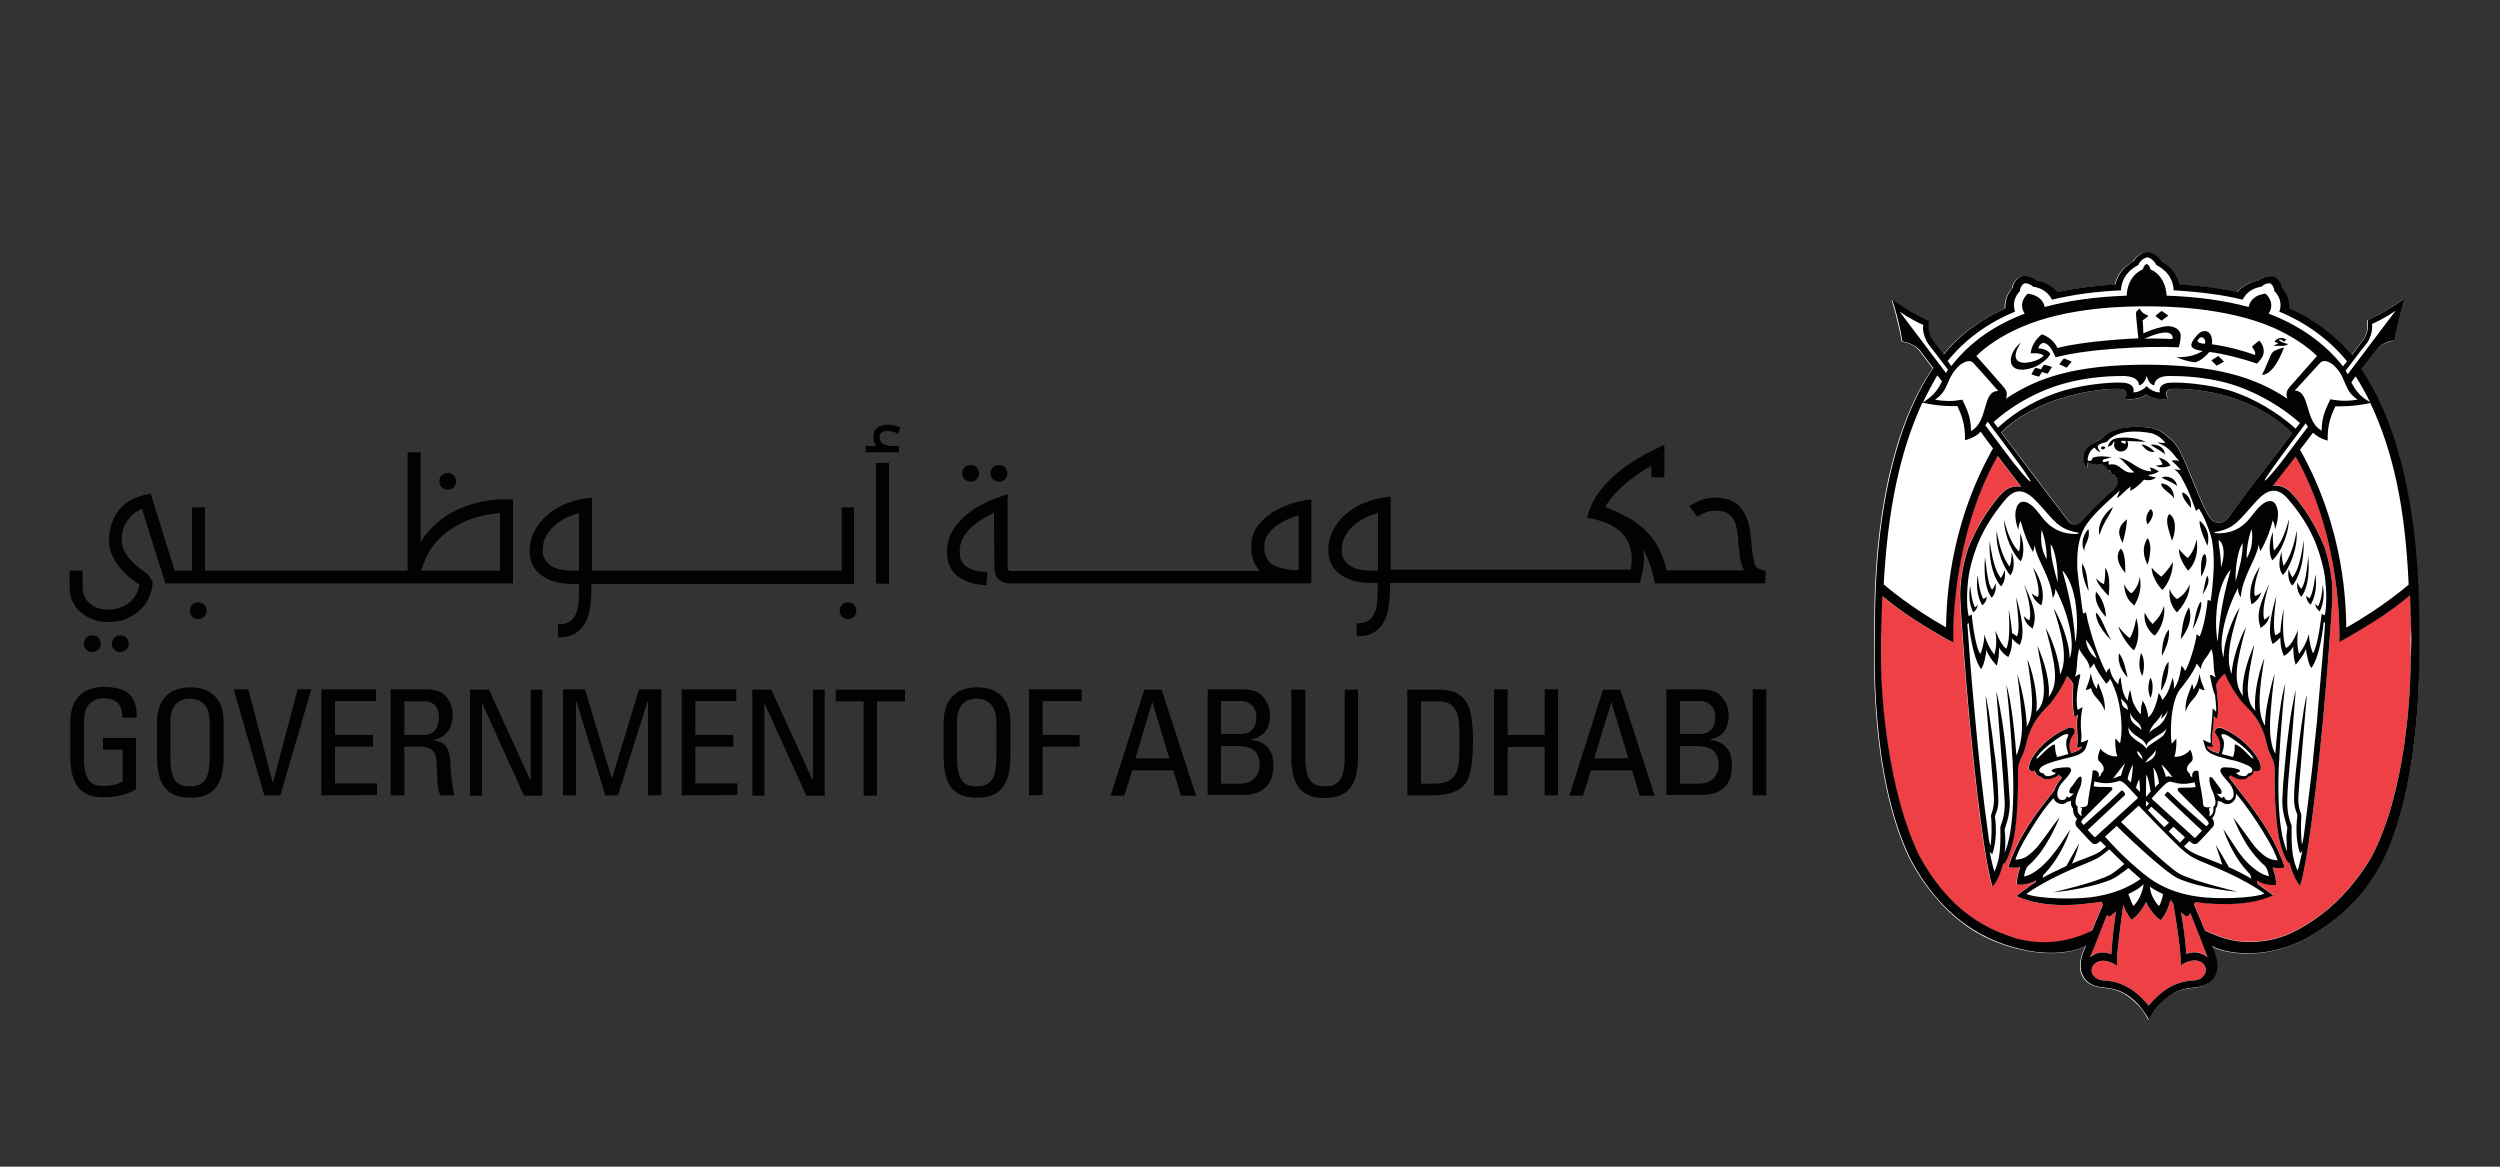 <?xml version="1.0" encoding="utf-8"?>
<!-- Generator: Adobe Illustrator 26.5.0, SVG Export Plug-In . SVG Version: 6.00 Build 0)  -->
<svg version="1.1" id="Layer_1" xmlns="http://www.w3.org/2000/svg" xmlns:xlink="http://www.w3.org/1999/xlink" x="0px" y="0px"
	 viewBox="0 0 75 35" style="enable-background:new 0 0 75 35;" xml:space="preserve">
<rect x="0" y="0" width="75" height="35" fill="#333333" stroke="none"/>
<style type="text/css">
	.st0{fill:none;}
	.st1{fill:#FFFFFF;}
	.st2{fill:#EF4145;}
	.st3{fill:#020202;}
</style>
<g id="ARTWORK">
	<g>
		<rect x="-4.25" y="1.2" class="st0" width="83.2" height="35.76"/>
		<path id="WHITE_LAYER_00000159460774587644241040000000136461963217440911_" class="st1" d="M72.56,19.04
			c0.04-4.33-0.91-6.76-1.74-7.95c0.28-0.37,0.46-0.6,0.47-0.61c0.08-0.08,0.23-0.21,0.52-0.26c0.08-0.57,0.3-1.25,0.3-1.25
			s-0.57,0.41-1.1,0.64c0.04,0.29-0.03,0.46-0.11,0.57c-0.01,0.02-0.14,0.19-0.36,0.48c-0.36-0.42-0.79-0.81-1.4-1.16
			c-0.15-0.08-0.31-0.16-0.48-0.24c0.01-0.23-0.07-0.45-0.22-0.61c-0.01-0.13-0.12-0.3-0.26-0.35l0,0
			c-0.14-0.04-0.35,0.03-0.46,0.13c-0.23,0.03-0.45,0.15-0.62,0.34c-0.5-0.11-1.08-0.19-1.74-0.23c-0.08-0.32-0.29-0.55-0.54-0.68
			c-0.07-0.14-0.26-0.28-0.42-0.29l0,0l0,0l0,0l0,0c-0.17,0.01-0.36,0.15-0.42,0.29c-0.26,0.13-0.46,0.36-0.54,0.68
			c-0.66,0.04-1.23,0.12-1.74,0.23c-0.16-0.18-0.38-0.3-0.62-0.34c-0.1-0.1-0.32-0.16-0.46-0.13l0,0c-0.14,0.05-0.25,0.22-0.26,0.35
			c-0.15,0.16-0.23,0.38-0.22,0.61c-0.17,0.08-0.33,0.16-0.48,0.24c-0.61,0.36-1.01,0.69-1.37,1.15c-0.2-0.26-0.32-0.42-0.33-0.44
			c-0.07-0.11-0.15-0.28-0.11-0.57C57.32,9.41,56.75,9,56.75,9s0.21,0.68,0.3,1.25c0.29,0.04,0.44,0.17,0.52,0.26
			c0.01,0.01,0.16,0.21,0.41,0.54c-0.83,1.18-1.8,3.63-1.75,7.99c0,0.4-0.17,4.18,1.06,6.73c0.14,0.26,0.51,0.94,1.18,1.58
			c0.56,0.53,1.22,0.9,1.96,1.09c0.02,0.01,0.07,0.02,0.09,0.02c0.93,0.25,1.72,0.11,2.04-0.08l-0.05,0.12
			c-0.01,0.03-0.03,0.08-0.04,0.1c-0.17,0.47-0.06,0.95,0.58,1.03c0.17,0.02,0.35,0.03,0.57,0.13c0.15,0.07,0.32,0.19,0.51,0.38
			c0.08,0.08,0.24,0.29,0.32,0.46l0,0l0,0l0,0c0.08-0.16,0.25-0.37,0.32-0.46c0.19-0.19,0.36-0.31,0.51-0.38
			c0.22-0.1,0.41-0.11,0.57-0.13c0.63-0.07,0.75-0.56,0.58-1.02c-0.01-0.03-0.03-0.08-0.04-0.11s-0.05-0.11-0.05-0.11
			c0.44,0.25,1.79,0.45,3.08-0.37c0.89-0.56,1.54-1.2,2.06-2.22C72.73,23.24,72.57,19.39,72.56,19.04z M66.84,15.55
			c-0.02,0.03-0.03,0.05-0.09,0.08c-0.06,0.04-0.14,0.05-0.21,0.05c-0.1-0.01-0.15-0.03-0.2-0.1c-0.15-0.21-0.24-0.41-0.39-0.77
			c-0.13-0.32-0.11-0.27-0.31-0.75c-0.09-0.23-0.26-0.59-0.36-0.72c-0.15-0.2-0.42-0.39-0.51-0.43c-0.12-0.05-0.28-0.09-0.46-0.1
			c-0.31-0.02-0.63,0.03-0.76,0.06c-0.1,0.03-0.29,0.09-0.38,0.2c-0.01,0.02-0.06,0.07-0.12,0.1c-0.14,0.06-0.17,0.06-0.34,0.19
			c-0.29,0.21-0.24,0.53-0.09,0.66h0.01c0-0.08,0-0.16,0.02-0.15s0.16,0.1,0.37,0.07c0.16-0.02,0.26,0.22,0.26,0.22l0.03-0.07
			c0,0,0.05,0.15,0.09,0.18c0.01-0.01,0.02-0.03,0.02-0.04c0.05,0.06,0.12,0.1,0.13,0.2c0,0.09-0.04,0.17-0.15,0.27
			c-0.04,0.04-0.29,0.25-0.56,0.52c-0.14,0.14-0.21,0.23-0.35,0.38c-0.07,0.08-0.14,0.13-0.21,0.13c-0.01,0-0.02,0-0.03,0
			c-0.08,0-0.15-0.05-0.18-0.08c-0.03-0.04-1.38-1.83-2.03-2.68c1.18-1.15,3.12-1.34,3.61-1.3c0.11,0.01,0.24,0.1,0.1,0.29
			c0.1,0.05,0.5,0.01,0.65-0.13c0.15,0.14,0.54,0.17,0.65,0.13c-0.14-0.19-0.01-0.28,0.1-0.29c0.48-0.03,2.33,0.05,3.63,1.33
			C68.14,13.83,67.3,14.89,66.84,15.55z"/>
		<g id="RED_LAYER_00000080197417671272944140000012985398417671715007_">
			<path class="st2" d="M72.3,17.85c-0.36,0.29-0.71,0.59-1.83,1.24l-0.29,0.16v-0.21c0-0.02,0.08-2.89-1.31-5.35
				c-0.09,0.12-0.38,0.49-0.68,0.87c0.18-0.02,0.36,0.03,0.52,0.19c0.29,0.28,0.76,0.96,1.03,1.67c0.15,0.44,0.26,1.04,0.23,1.56
				l0,0c0,0-0.17,2.92-0.5,5.71c-0.3,2.54-0.47,2.87-0.47,2.87c-0.19-0.23-0.27-0.53-0.32-0.7l-0.03,0.02c0,0-0.18-0.25-0.28-0.75
				c-0.12-0.57-0.14-1.59-0.13-2.08l0,0c0,0,0.01-0.14-0.11-0.39c-0.06-0.12-0.1-0.23-0.13-0.36c0,0,0,0,0-0.01
				c-0.18-0.78-0.54-1-0.74-1.24c-0.24-0.29-0.41-0.6-0.52-0.85c-0.01,0.01-0.01,0.01-0.02,0.02c-0.13,0.12-0.23,0.25-0.23,0.32
				c0.04,0.46,0.09,0.78,0.02,1.01c-0.03-0.01-0.07-0.06-0.1-0.08c0.03,0.3-0.11,0.65-0.02,0.93l-0.18-0.02
				c0.01,0.02,0.01,0.04,0.02,0.04c0.02,0.03,0.05,0.05,0.09,0.08c0.01,0,0.04,0.02,0.06,0.03s0.06,0.02,0.18,0.06
				c0.1-0.23,0.02-0.44-0.08-0.57c-0.09-0.1,0.02-0.25,0.19-0.18c0.23,0.1,0.47,0.24,0.73,0.49c0.37,0.35,0.48,0.69,0.4,0.76
				c-0.06,0.05-0.11,0.04-0.18,0.02c0,0.01,0,0.03-0.01,0.04c-0.02,0.07-0.08,0.12-0.16,0.14l-0.01,0.01
				c-0.04,0.06-0.1,0.08-0.22,0.07c-0.1,0-0.2-0.06-0.22-0.07s-0.04-0.02-0.07-0.05c-0.02,0.02-0.04,0.03-0.07,0.05
				c0.29,0.4,0.86,1.05,1.26,1.77c0.29,0.51,0.42,0.94,0.42,0.94s-0.15,0.05-0.36,0c0.07,0.21,0.11,0.39,0.1,0.53
				c-0.16,0.01-0.36-0.01-0.57-0.13c0.01,0.03,0.01,0.07,0.02,0.1c0.18,0.13,0.38,0.28,0.47,0.34c-0.88,0.41-2.17,0.22-2.19,0.22
				c-0.06-0.01-0.12-0.02-0.16-0.02c-0.01,0.02-0.02,0.05-0.03,0.08c0.09,0.2,0.29,0.68,0.33,0.78c0.56,0.26,1.08,0.43,1.89,0.29
				c0,0,0.14-0.01,0.48-0.13c0.35-0.12,1.01-0.5,1.52-0.98c0.63-0.59,1.01-1.22,1.14-1.46c0.98-1.91,1.14-4.75,1.14-5.89
				c0-0.37,0-0.58,0-0.6C72.34,18.77,72.32,18.14,72.3,17.85z"/>
			<path class="st2" d="M62.76,27.9c0.04-0.11,0.22-0.53,0.31-0.74c-0.01-0.04-0.02-0.07-0.04-0.11c-0.12,0.02-0.24,0.04-0.37,0.05
				c-0.08,0.01-1.3,0.2-2.18-0.22c0.11-0.08,0.31-0.24,0.58-0.42c0-0.02,0.01-0.04,0.01-0.05c-0.21,0.12-0.42,0.14-0.57,0.13
				c-0.01-0.14,0.02-0.32,0.1-0.53c-0.2,0.05-0.36,0-0.36,0s0.13-0.43,0.42-0.94c0.27-0.48,0.65-0.97,0.97-1.37
				c0.03-0.16,0.16-0.29,0.17-0.31c0.01-0.01,0.05-0.05,0.05-0.06c-0.04-0.03-0.07-0.06-0.1-0.09c-0.04,0.04-0.06,0.06-0.09,0.07
				c-0.1,0.05-0.16,0.06-0.22,0.07c-0.11,0-0.18-0.02-0.22-0.07l-0.01-0.01c-0.08-0.02-0.14-0.07-0.16-0.14
				c0-0.01-0.01-0.03-0.01-0.04c-0.06,0.02-0.11,0.03-0.16-0.02c-0.08-0.07,0.03-0.41,0.4-0.76c0.26-0.25,0.51-0.39,0.73-0.49
				c0.18-0.08,0.28,0.07,0.19,0.18c-0.1,0.12-0.18,0.34-0.08,0.57c0.11-0.04,0.15-0.05,0.16-0.06c0.04-0.02,0.09-0.03,0.15-0.1
				c0-0.01,0.01-0.02,0.02-0.04l-0.16,0.02c0.08-0.2-0.04-0.67,0.04-0.98c-0.02,0.01-0.08,0.05-0.11,0.06
				c-0.06-0.28-0.05-0.73-0.03-0.95c0-0.06-0.08-0.16-0.19-0.27c-0.09,0.22-0.24,0.49-0.49,0.81c-0.2,0.24-0.55,0.46-0.74,1.24
				c0,0,0,0,0,0.01c-0.03,0.12-0.07,0.24-0.13,0.36c-0.12,0.25-0.11,0.39-0.11,0.39l0,0c0.01,0.49-0.01,1.51-0.13,2.08
				c-0.11,0.5-0.28,0.75-0.28,0.75l-0.03-0.02c-0.05,0.17-0.13,0.47-0.32,0.7c0,0-0.17-0.33-0.47-2.87c-0.33-2.79-0.5-5.71-0.5-5.71
				l0,0c-0.03-0.52,0.09-1.12,0.23-1.56c0.27-0.7,0.74-1.38,1.03-1.67c0.18-0.18,0.38-0.22,0.57-0.18
				c-0.05-0.07-0.11-0.15-0.11-0.15c-0.19-0.25-0.41-0.53-0.6-0.78c-1.36,2.4-1.33,5.27-1.33,5.29v0.31l-0.24-0.13
				c-1.07-0.61-1.54-0.98-1.89-1.27c-0.01,0.29-0.04,1.28-0.04,1.28c0,0.02,0,0.22,0,0.6c0,1.15,0.21,3.96,1.14,5.89
				c0.13,0.24,0.48,0.89,1.11,1.48c0.48,0.45,1.04,0.77,1.66,0.97c0.04,0.01,0.11,0.04,0.14,0.05c0.71,0.23,1.49,0.18,2.26-0.2
				L62.76,27.9z"/>
			<path class="st2" d="M63.34,28.63c0.02-0.34,0.07-0.84,0.14-1.29c-0.11,0.11-0.2,0.16-0.21,0.16c-0.02,0-0.04-0.02-0.06-0.05
				c-0.21,0.52-0.51,1.25-0.52,1.26C62.84,28.6,63.07,28.51,63.34,28.63z"/>
			<path class="st2" d="M65.42,28.96c0.02-0.36-0.13-1.31-0.22-1.85c-0.01-0.01-0.02-0.03-0.03-0.04c-0.02-0.02-0.04-0.05-0.05-0.08
				c-0.03,0.11-0.07,0.22-0.12,0.34c-0.06,0.13-0.16,0.27-0.18,0.27c-0.02,0-0.27-0.18-0.44-0.54c-0.16,0.35-0.42,0.53-0.43,0.53
				c-0.02,0-0.11-0.14-0.18-0.27c-0.03-0.06-0.05-0.12-0.07-0.18c-0.08,0.57-0.21,1.49-0.19,1.83c-0.53-0.35-0.85,0-0.74,0.24
				c0.01,0.02,0.02,0.04,0.04,0.06c0.06,0.08,0.15,0.13,0.26,0.14c0.17,0.01,0.4,0.03,0.65,0.15c0.23,0.11,0.49,0.29,0.74,0.61
				c0.26-0.32,0.51-0.5,0.74-0.61c0.26-0.12,0.48-0.14,0.65-0.15c0.12-0.01,0.2-0.06,0.26-0.14c0.01-0.02,0.02-0.04,0.04-0.06
				C66.27,28.96,65.95,28.61,65.42,28.96z"/>
			<path class="st2" d="M65.61,27.5c-0.01,0-0.08-0.04-0.18-0.13c0.07,0.39,0.14,0.88,0.16,1.25c0.28-0.12,0.5-0.03,0.64,0.09
				c0-0.01-0.32-0.83-0.52-1.33C65.66,27.45,65.62,27.5,65.61,27.5z"/>
		</g>
		<path id="BLACK_LAYER_00000152257894864632785250000013568137425594436776_" class="st3" d="M68.09,18.45
			c-0.04,0.19-0.1,0.27-0.27,0.39c-0.09-0.28-0.14-0.51,0.26-1.33c-0.27,0.81-0.15,1.08-0.15,1.08S68.03,18.54,68.09,18.45z
			 M67.65,17.88c0,0-0.1-0.18,0.15-0.89c-0.45,0.67-0.25,1.14-0.25,1.14s0.23-0.12,0.29-0.37C67.78,17.85,67.65,17.88,67.65,17.88z
			 M69.25,16.68c-0.07,0.71-0.13,0.86-0.21,0.98c-0.06-0.04-0.12-0.19-0.12-0.19c-0.02,0.13,0.01,0.33,0.12,0.43
			C69.19,17.72,69.3,17.32,69.25,16.68z M69.11,16.21c-0.11,0.8-0.24,0.98-0.33,1.11c-0.06-0.05-0.12-0.24-0.12-0.24
			c-0.03,0.14-0.01,0.37,0.11,0.49C68.94,17.36,69.13,16.93,69.11,16.21z M68.51,16.98c-0.07-0.22-0.06-0.43-0.06-0.43
			c-0.11,0.31-0.08,0.57,0.04,0.7c0.18-0.19,0.45-0.78,0.41-1.33C68.79,16.57,68.6,16.85,68.51,16.98z M68.22,16.52
			c-0.05-0.22-0.03-0.56-0.03-0.56c-0.14,0.3-0.12,0.71-0.02,0.85c0.2-0.17,0.48-0.69,0.5-1.24C68.5,16.22,68.33,16.4,68.22,16.52z
			 M69.19,17.87c-0.01,0.17,0.13,0.27,0.13,0.27s0.23-0.33,0.14-0.91c-0.05,0.54-0.17,0.72-0.17,0.72S69.21,17.91,69.19,17.87z
			 M69.46,18.11c0,0.15,0.13,0.23,0.13,0.23s0.19-0.3,0.09-0.8c-0.02,0.47-0.14,0.65-0.14,0.65S69.48,18.15,69.46,18.11z
			 M59.76,17.69c-0.08-0.12-0.13-0.27-0.21-0.98c-0.05,0.64,0.05,1.04,0.2,1.22c0.11-0.1,0.14-0.3,0.12-0.43
			C59.87,17.5,59.82,17.64,59.76,17.69z M60.02,17.34c-0.09-0.14-0.22-0.32-0.33-1.11c-0.03,0.72,0.16,1.16,0.34,1.36
			c0.12-0.12,0.14-0.34,0.11-0.49C60.14,17.1,60.08,17.29,60.02,17.34z M60.29,17c-0.1-0.13-0.28-0.41-0.39-1.07
			c-0.04,0.55,0.23,1.14,0.41,1.33c0.11-0.13,0.14-0.39,0.04-0.7C60.35,16.57,60.36,16.78,60.29,17z M60.57,16.55
			c-0.11-0.12-0.28-0.3-0.45-0.95c0.02,0.55,0.3,1.06,0.5,1.24c0.1-0.14,0.12-0.55-0.02-0.85C60.6,15.99,60.63,16.32,60.57,16.55z
			 M59.5,17.97c0,0-0.12-0.18-0.17-0.72c-0.09,0.58,0.14,0.91,0.14,0.91s0.14-0.1,0.13-0.27C59.59,17.93,59.5,17.97,59.5,17.97z
			 M59.25,18.22c0,0-0.11-0.18-0.14-0.65c-0.1,0.5,0.09,0.8,0.09,0.8s0.13-0.09,0.13-0.23C59.32,18.17,59.25,18.22,59.25,18.22z
			 M60.88,18.61c0,0-0.11-0.05-0.17-0.14c0.04,0.19,0.1,0.27,0.27,0.39c0.09-0.28,0.14-0.51-0.26-1.33
			C61,18.34,60.88,18.61,60.88,18.61z M61.14,17.91c0,0-0.12-0.03-0.19-0.12c0.06,0.25,0.29,0.37,0.29,0.37s0.2-0.47-0.25-1.14
			C61.24,17.72,61.14,17.91,61.14,17.91z M63.14,21.33c0.04-0.37-0.15-0.68-0.19-0.83c-0.04,0.04-0.04,0.17-0.04,0.17
			c-0.13-0.14-0.16-0.39-0.19-0.47c-0.03,0.25-0.12,0.38-0.15,0.5c0.06-0.01,0.11-0.02,0.16-0.06C62.8,20.94,63.05,21,63.14,21.33z
			 M65.8,20.69c0,0,0-0.12-0.04-0.17c-0.03,0.15-0.23,0.47-0.19,0.83c0.09-0.33,0.34-0.4,0.41-0.7c0.06,0.04,0.11,0.05,0.16,0.06
			c-0.03-0.12-0.12-0.24-0.15-0.5C65.97,20.3,65.93,20.55,65.8,20.69z M63.83,20.32c-0.04-0.12-0.1-0.54-0.26-0.72
			C63.51,19.91,63.7,20.2,63.83,20.32z M64.84,20.73c0.07-0.17,0.22-0.34,0.22-0.88C64.89,20.01,64.82,20.52,64.84,20.73z
			 M64.52,20.94c0.08-0.22,0.08-0.49-0.01-0.61C64.43,20.56,64.43,20.77,64.52,20.94z M64.27,20.28c0.08-0.25,0.06-0.56-0.04-0.69
			C64.16,19.85,64.16,20.09,64.27,20.28z M66.02,18.05c-0.15,0.2-0.19,0.67-0.24,0.82C65.84,18.82,66.11,18.16,66.02,18.05z
			 M66.04,17.3c0-0.01,0.25-0.44,0.11-0.68C65.98,16.66,66.04,17.31,66.04,17.3z M65.31,18.37c0,0,0.39-0.38,0.38-0.85
			c-0.11,0.32-0.38,0.45-0.38,0.45s-0.15-0.09-0.22-0.3C65.04,18.15,65.31,18.37,65.31,18.37z M66.08,17.83
			c0.11-0.17,0.25-0.41,0.13-0.56C66.16,17.42,66.13,17.6,66.08,17.83z M64.86,19.68c0.07-0.16,0.24-0.45,0.21-0.79
			C64.91,19.02,64.84,19.48,64.86,19.68z M65.42,19.18c0.23-0.29,0.36-0.62,0.25-0.96C65.47,18.55,65.47,18.88,65.42,19.18z
			 M64.92,18.17c-0.06,0.23-0.17,0.38-0.34,0.55c-0.07-0.07-0.14-0.15-0.24-0.34c-0.04,0.38,0.18,0.6,0.3,0.69
			C64.72,19,64.98,18.64,64.92,18.17z M63.9,19.14c-0.05-0.01-0.28-0.23-0.35-0.36c0.04,0.22,0.33,0.64,0.47,0.73
			c0.05-0.08,0.22-0.42,0.07-0.97C64.03,18.87,63.96,19.03,63.9,19.14z M62.53,16.54c-0.03-0.19,0.2-0.36,0.12-0.67
			C62.42,16.14,62.46,16.39,62.53,16.54z M63,18.78c0.13,0.22,0.23,0.32,0.34,0.43c-0.16-0.25-0.29-0.71-0.46-0.83
			C62.86,18.44,62.92,18.66,63,18.78z M62.88,17.75c-0.09,0.38,0.29,0.75,0.3,0.76C63.18,18.52,63.18,18.06,62.88,17.75z
			 M63.16,17.03c-0.01,0.16,0,0.31-0.04,0.49c-0.11-0.03-0.16-0.1-0.24-0.17c0.06,0.22,0.33,0.47,0.38,0.53
			C63.29,17.59,63.3,17.23,63.16,17.03z M62.99,16.04c0.11-0.38,0.32-0.6,0.4-0.83C63,15.49,62.92,15.91,62.99,16.04z M62.66,17.73
			c-0.05-0.33-0.03-0.54-0.19-0.83C62.42,17.24,62.62,17.68,62.66,17.73z M63.62,16.46c-0.26,0.32,0.14,0.72,0.14,0.73
			C63.75,17.18,63.79,16.58,63.62,16.46z M63.81,15.58c-0.38,0.29-0.2,0.56-0.13,0.71C63.75,16,63.78,15.93,63.81,15.58z
			 M64.03,18.17c0.07-0.14,0.25-0.42,0.16-0.87c-0.03,0.34-0.25,0.5-0.25,0.5s-0.12-0.07-0.22-0.28
			C63.75,17.93,63.9,18.05,64.03,18.17z M65.99,15.62c-0.03,0.22,0.22,0.71,0.23,0.75C66.23,16.34,66.36,15.93,65.99,15.62z
			 M65.47,14.77c-0.03,0.18,0.26,0.46,0.26,0.47C65.73,15.23,65.77,14.88,65.47,14.77z M65.9,16.18c-0.09,0.41-0.27,0.56-0.27,0.56
			s-0.14-0.11-0.26-0.27c-0.01,0.33,0.28,0.65,0.27,0.65C65.65,17.11,65.99,16.84,65.9,16.18z M65.08,15.42
			c-0.15,0.17-0.01,0.5,0.08,0.8C65.24,16.07,65.34,15.57,65.08,15.42z M65.22,14.95c0-0.15-0.05-0.4-0.38-0.45
			C64.82,14.67,65.11,14.77,65.22,14.95z M64.85,14.32c0.08,0.08,0.32,0.13,0.46,0.26C65.29,14.38,65.08,14.25,64.85,14.32z
			 M64.52,15.27c-0.23,0.25-0.09,0.47-0.09,0.46C64.43,15.73,64.71,15.43,64.52,15.27z M64.87,17.7c0,0,0.3-0.28,0.32-0.84
			c-0.17,0.28-0.35,0.44-0.35,0.44s-0.16-0.11-0.29-0.27C64.56,17.39,64.87,17.7,64.87,17.7z M64.43,16.14c-0.26,0.39,0,0.8,0,0.8
			C64.43,16.94,64.61,16.4,64.43,16.14z M64.52,13.34c0.07,0.07,0.3,0.17,0.43,0.29C64.93,13.43,64.76,13.32,64.52,13.34z
			 M64.64,13.56c-0.13-0.16-0.31-0.22-0.4-0.23C64.34,13.46,64.46,13.58,64.64,13.56z M65.11,13.97c-0.01-0.04-0.12-0.2-0.35-0.24
			c0.06,0.06,0.1,0.17,0.12,0.2c-0.04,0.02-0.17,0.04-0.21,0.04C64.77,14.03,64.92,14.04,65.11,13.97z M63.05,13.4
			c-0.02,0.01-0.04,0.08,0.04,0.08c0.06,0,0.07-0.07,0.07-0.07S63.08,13.38,63.05,13.4z M65.05,9.47c-0.07-0.05-0.12-0.09-0.2-0.14
			c-0.07,0.04-0.14,0.11-0.19,0.15c0.07,0.05,0.12,0.09,0.19,0.14C64.93,9.56,64.96,9.53,65.05,9.47z M63.82,13.23
			c0,0,0.03,0.05,0.02,0.13s-0.05,0.15-0.16,0.18c-0.12,0.03-0.25-0.05-0.26-0.18c0-0.03,0.01-0.08,0.02-0.11
			c-0.04,0-0.04,0.03-0.08,0.09c-0.02,0.03-0.06,0.03-0.12,0.07c0-0.08,0.08-0.2,0.18-0.24c0.14-0.06,0.62-0.08,0.96,0.09
			c-0.12-0.02-0.22-0.01-0.34-0.02C63.9,13.23,63.82,13.23,63.82,13.23z M63.76,13.23c-0.02-0.01-0.12-0.01-0.13,0.01
			c-0.01,0.02,0.07,0.06,0.09,0.07c0.02,0.01,0.04,0,0.05-0.02C63.78,13.26,63.78,13.24,63.76,13.23z M65.36,10.42
			c-0.94-0.05-2.79,0.05-3.69,0.3c0,0-0.1-0.23-0.18-0.32c-0.24-0.26-0.34,0.02-0.34,0.05c0.3,0.02,0.36,0.17,0.36,0.17
			c-0.07,0.13-0.13,0.17-0.29,0.29c-0.05,0.04-0.25,0.16-0.52,0.18c-0.57,0.03-0.41-0.57-0.07-0.81c-0.04,0.05-0.25,0.36-0.12,0.52
			c0.14,0.18,0.67,0.03,0.8-0.13c-0.07-0.07-0.2-0.08-0.39-0.07c0.01-0.09,0.05-0.34,0.33-0.57c0.1,0.02,0.38,0.17,0.47,0.41
			c0.83-0.22,2.36-0.29,2.43-0.29c-0.02-0.14-0.07-0.69-0.07-0.72c-0.01-0.09,0.05-0.13,0.11-0.17c0.06,0.11,0.12,0.16,0.26,0.21
			c-0.05,0.07-0.11,0.09-0.17,0.14C64.29,9.72,64.3,9.92,64.3,10c0.13-0.06,0.33-0.14,0.56-0.19c0.08-0.02,0.19-0.03,0.25-0.02
			c0.08,0.01,0.18,0.05,0.22,0.09c0.04,0.04,0.09,0.1,0.09,0.17C65.42,10.21,65.39,10.33,65.36,10.42z M65.16,10.06
			c-0.12-0.19-0.55-0.02-0.83,0.1c0.16,0,0.3-0.01,0.47,0c0.07,0,0.25,0,0.37,0.01C65.18,10.13,65.19,10.1,65.16,10.06z
			 M61.23,11.08c-0.05-0.02-0.1-0.03-0.17-0.05c-0.04,0.06-0.09,0.14-0.12,0.2c0.08,0.03,0.14,0.05,0.23,0.07
			c0.04-0.06,0.06-0.09,0.09-0.14c0.05,0.02,0.1,0.03,0.17,0.05c0.05-0.08,0.07-0.11,0.13-0.2c-0.09-0.03-0.15-0.05-0.24-0.07
			C61.28,10.99,61.26,11.04,61.23,11.08z M68.2,10.38c0.19-0.02,0.36,0.03,0.44-0.06c-0.12-0.03-0.23-0.07-0.28-0.12
			c0.05-0.04,0.12,0.01,0.16,0.05c0.03-0.02,0.04-0.04,0.07-0.06c-0.12-0.1-0.31-0.04-0.35,0.06c0.03,0.02,0.09,0.04,0.11,0.06
			C68.3,10.32,68.23,10.36,68.2,10.38z M68.09,10.73c-0.08,0.18-0.14,0.35-0.23,0.51c0.05,0.02,0.12-0.02,0.17-0.05
			c0.23-0.14,0.4-0.53,0.49-0.76c0-0.01-0.13,0.03-0.21,0.06C68.18,10.54,68.15,10.58,68.09,10.73z M66.34,10.81
			c0.06,0.06,0.1,0.1,0.16,0.16c0.09-0.05,0.13-0.07,0.22-0.12c-0.06-0.06-0.1-0.11-0.17-0.17C66.48,10.72,66.4,10.78,66.34,10.81z
			 M67.9,10.63c-0.04,0.13-0.13,0.21-0.19,0.28c-0.32-0.12-1.03-0.31-1.43-0.35c-0.1,0.12-0.26,0.27-0.43,0.31
			c-0.24-0.03-0.4-0.09-0.57-0.16c0.09,0.01,0.12,0.01,0.19,0c0.24-0.01,0.45-0.08,0.61-0.18c-0.34-0.05-0.42-0.14-0.26-0.36
			c0.08-0.1,0.2-0.28,0.38-0.23c0.14,0.04,0.18,0.24,0.16,0.39c0.4,0.05,0.91,0.18,1.29,0.32c0.03-0.11-0.05-0.17-0.09-0.25
			c0.06-0.06,0.15-0.13,0.21-0.18C67.88,10.29,67.94,10.51,67.9,10.63z M66.02,10.12c-0.01,0-0.07,0.04-0.1,0.11
			c0.03,0.05,0.09,0.07,0.18,0.08c0.01,0,0.04,0,0.05,0C66.19,10.22,66.1,10.09,66.02,10.12z M61.78,10.93
			c0.08,0.03,0.14,0.06,0.22,0.1c0.06-0.07,0.09-0.11,0.15-0.18c-0.08-0.04-0.14-0.06-0.23-0.1C61.87,10.8,61.81,10.88,61.78,10.93z
			 M71.5,25.79c-0.52,1.02-1.17,1.66-2.06,2.22c-1.29,0.82-2.64,0.62-3.08,0.37c0,0,0.04,0.09,0.05,0.11
			c0.01,0.03,0.03,0.08,0.04,0.11c0.17,0.47,0.06,0.95-0.58,1.02c-0.17,0.02-0.35,0.03-0.57,0.13c-0.15,0.07-0.32,0.19-0.51,0.38
			c-0.08,0.08-0.24,0.29-0.32,0.46l0,0l0,0l0,0c-0.08-0.16-0.25-0.37-0.32-0.46c-0.19-0.2-0.36-0.31-0.51-0.38
			c-0.22-0.1-0.41-0.11-0.57-0.13c-0.63-0.07-0.75-0.56-0.58-1.03c0.01-0.03,0.03-0.07,0.04-0.1l0.05-0.12
			c-0.32,0.19-1.12,0.33-2.04,0.08c-0.02-0.01-0.07-0.02-0.09-0.02c-0.74-0.2-1.41-0.57-1.96-1.09c-0.67-0.63-1.04-1.32-1.18-1.58
			c-1.23-2.55-1.06-6.33-1.06-6.73c-0.04-4.36,0.93-6.81,1.75-7.99c-0.25-0.33-0.4-0.53-0.41-0.54c-0.08-0.08-0.23-0.21-0.52-0.26
			c-0.08-0.57-0.3-1.25-0.3-1.25s0.57,0.41,1.1,0.64c-0.04,0.29,0.03,0.46,0.11,0.57c0.01,0.01,0.13,0.17,0.33,0.44
			c0.37-0.46,0.76-0.79,1.37-1.15c0.15-0.08,0.31-0.16,0.48-0.24c-0.01-0.23,0.07-0.45,0.22-0.61c0.01-0.13,0.12-0.3,0.26-0.35l0,0
			c0.14-0.04,0.35,0.03,0.46,0.13c0.23,0.03,0.45,0.15,0.62,0.34c0.51-0.11,1.08-0.19,1.74-0.23c0.08-0.32,0.29-0.55,0.54-0.68
			c0.07-0.14,0.26-0.28,0.42-0.29l0,0l0,0l0,0c0.16,0.01,0.36,0.15,0.42,0.29c0.26,0.13,0.46,0.36,0.54,0.68
			c0.66,0.04,1.23,0.12,1.74,0.23c0.16-0.18,0.39-0.3,0.62-0.34c0.1-0.1,0.32-0.16,0.46-0.13l0,0c0.14,0.05,0.25,0.22,0.26,0.35
			c0.15,0.16,0.23,0.38,0.22,0.61c0.17,0.08,0.33,0.16,0.48,0.24c0.61,0.36,1.04,0.74,1.4,1.16c0.22-0.29,0.35-0.47,0.36-0.48
			c0.07-0.11,0.15-0.28,0.11-0.57c0.53-0.23,1.1-0.64,1.1-0.64s-0.21,0.68-0.3,1.25c-0.29,0.04-0.44,0.17-0.52,0.26
			c-0.01,0.01-0.19,0.24-0.47,0.61c0.83,1.19,1.78,3.62,1.74,7.95C72.57,19.39,72.73,23.24,71.5,25.79z M71.11,12.09
			c-0.52,0.11-0.85,0.1-1.05,0.1c-0.13,0.28-0.24,0.55-0.23,1.03c-0.21-0.06-0.32-0.13-0.44-0.24c-0.15,0.2-0.23,0.31-0.39,0.51
			c1.37,2.44,1.37,4.7,1.39,5.34c1.07-0.61,1.74-1.18,1.87-1.29C72.16,15.27,71.81,13.57,71.11,12.09z M68.94,18.9
			c-0.03,0.26-0.03,0.48,0.03,0.72c0.12-0.16,0.21-0.31,0.3-0.6c0,0.23,0.07,0.48,0.12,0.58c0.16-0.24,0.26-1.19,0.26-1.19
			s0.01,0.02,0.09,0.05c0.09-0.34,0.04-1.04-0.03-1.37c-0.13-0.58-0.35-1.29-1.07-2.12c-0.37-0.43-0.68-0.24-0.98,0.1
			c-0.5,0.54-0.6,0.78-1.2,0.89c-0.01,0-0.01,0,0,0C66.4,15.97,66.44,16,66.56,16c0.72-0.01,0.94-0.49,1.16-0.73
			c0.14-0.16,0.33-0.3,0.48-0.21c0.06,0.03,0.25,0.26,0.05,0.82c0-0.13-0.05-0.24-0.07-0.27c-0.09,0.37-0.22,0.67-0.37,0.93
			c-0.02-0.06-0.03-0.12-0.05-0.2c-0.07,0.45-0.48,0.93-0.54,1.58c-0.04-0.07-0.08-0.12-0.08-0.28c-0.31,0.57-0.63,1.58-0.43,2.09
			c-0.01-0.52,0.31-1.26,0.48-1.5c-0.21,0.67-0.46,1.49-0.24,1.99c0.01-0.42,0.26-1.12,0.43-1.41c-0.29,1.09-0.41,1.65-0.09,2.07
			c-0.06-0.41,0.11-1.03,0.34-1.54c-0.15,0.85-0.37,1.6,0.03,1.98c-0.06-0.56,0.15-1.3,0.27-1.57c-0.13,0.82-0.25,1.62,0.02,2.02
			c0-0.29,0.05-0.58,0.11-0.86c0.07-0.36,0.18-0.71,0.18-0.71s-0.08,0.58-0.13,1.28c-0.01,0.12-0.01,0.24-0.01,0.35
			c0,0.14,0.01,0.29,0.04,0.43c0.02,0.12,0.06,0.25,0.12,0.35c0.07-0.93,0.18-1.74,0.3-2.11c0,0-0.11,0.87-0.18,2.21
			c0,0.05,0,0.09-0.01,0.14c-0.09,1.92,0.17,2.53,0.25,2.71c0,0-0.02-0.04-0.02-0.28c-0.01-0.21-0.01-0.19,0.02-0.43
			c0.01-0.07-0.17-0.42-0.15-0.89c0.01-0.28,0.03-0.57,0.06-0.84c0.02-0.25,0.05-0.5,0.07-0.73c0.03-0.21,0.05-0.42,0.08-0.64
			c0.04-0.31,0.1-0.62,0.16-0.92c0.04-0.24,0.02-0.03,0.02,0.03c-0.02,0.28-0.07,0.88-0.12,1.5c-0.03,0.46-0.14,1.38-0.12,1.82
			c0.02,0.39,0.13,0.55,0.13,0.61c-0.02,0.75,0.05,1.05,0.18,1.33c0,0,0.08-0.27,0.14-0.6c-0.01,0.02-0.04,0.06-0.07,0.07
			c-0.09-0.24-0.14-0.67-0.08-1.11c0.01-0.08-0.1-0.18-0.1-0.53c0.01-0.55,0.09-1.1,0.15-1.65c0.02-0.18,0.05-0.36,0.07-0.53
			c0.02-0.11,0.03-0.22,0.05-0.32c0.02-0.17,0.06-0.35,0.09-0.52c0.01-0.03,0.01-0.05,0.02-0.08c0,0,0,0.13-0.02,0.29
			c-0.06,0.74-0.23,2.62-0.23,2.77c-0.01,0.37,0.09,0.48,0.09,0.55c-0.02,0.27-0.01,0.76,0.02,0.88c0.03-0.11,0.06-0.31,0.06-0.31
			s0.1-0.76,0.23-1.85c0.02-0.17,0.04-0.34,0.05-0.5c0.02-0.16,0.03-0.32,0.05-0.48c0.02-0.19,0.04-0.39,0.06-0.58
			c0.01-0.08,0.01-0.17,0.02-0.25c0.04-0.51,0.1-1.09,0.14-1.6c0,0,0.07-0.83,0.08-1.08c-0.02-0.02-0.04-0.03-0.04-0.03
			s-0.09,1.02-0.37,1.38c-0.07-0.07-0.16-0.45-0.16-0.58c-0.06,0.2-0.31,0.48-0.31,0.48s-0.08-0.2-0.07-0.54
			c-0.08,0.12-0.16,0.21-0.28,0.28c-0.05-0.11-0.11-0.25-0.11-0.56c-0.05,0.06-0.12,0.13-0.23,0.2c-0.03-0.08-0.22-0.37,0.11-1.44
			c-0.13,0.99-0.05,1.1-0.03,1.18c0.06-0.02,0.11-0.07,0.15-0.1c0.01-0.18,0.04-0.41,0.1-0.7c-0.05,0.79,0.01,1.03,0.07,1.18
			C68.69,19.39,68.8,19.24,68.94,18.9z M66.53,19.24c0.08-1.01,0.25-1.63,0.39-2.15C66.39,17.67,66.46,19.02,66.53,19.24z
			 M66.63,17.02c0.17-0.51,0.03-0.77-0.07-0.82C66.56,16.43,66.62,16.54,66.63,17.02z M67.07,17.44c0.13-0.47,0.21-0.75,0.21-1.14
			C67.16,16.44,67.05,16.95,67.07,17.44z M67.53,16.44c0.04-0.17,0.05-0.39,0.02-0.57c-0.07,0.17-0.16,0.55-0.15,0.89
			C67.45,16.66,67.5,16.55,67.53,16.44z M66.3,20.28c0-0.01,0-0.02,0.01-0.03c0,0,0,0,0.01,0h0.01c0.01,0,0.03,0.01,0.07,0.03
			c0.02,0.01,0.04,0.03,0.07,0.04c-0.04-0.09-0.05-0.22-0.06-0.37c-0.01-0.15-0.01-0.31-0.06-0.46l-0.01-0.02
			c-0.03,0.08-0.08,0.14-0.13,0.22c-0.08,0.1-0.16,0.21-0.18,0.35v0.03l-0.02-0.02c0.04,0.04-0.11-0.14-0.11-0.14
			c-0.06,0.22-0.44,0.71-0.53,0.81l0,0c-0.01,0.02-0.16,0.23-0.22,0.77c-0.05,0.51,0,0.82,0,0.82l0.14-0.15c0,0,0.01,0.14-0.01,0.31
			c-0.01,0.13-0.05,0.23-0.05,0.23s0.27,0.04,0.48-0.21l0.04,0.1c0.03,0.1,0.06,0.21-0.02,0.27c-0.01,0.01-0.14,0.12-0.12,0.23
			c0.01,0.04,0.03,0.08,0.08,0.11l0,0v0.01c0,0.06,0.05,0.1,0.08,0.11c-0.01-0.05,0-0.08,0-0.11c0.03-0.07,0.08-0.09,0.12-0.09
			c0.03,0,0.06,0.01,0.06,0.01s0.03,0.31,0.06,0.44c0.02,0.11,0.05,0.26,0.07,0.42c0,0.04,0.01,0.07,0.01,0.11
			c0.01,0.11,0.07,0.12,0.13,0.12c0.03,0,0.1,0,0.13,0l0,0h-0.01c-0.08,0.02-0.07,0.05-0.07,0.06c0.01,0.05,0.04,0.11,0.01,0.2
			l0.01,0.01c0.12-0.07,0.12-0.18,0.11-0.28V24.2h0.01c0.09-0.05,0.07-0.24-0.06-0.52c-0.06-0.13-0.09-0.35-0.05-0.37
			c0,0,0,0,0.01,0c0.02,0,0.05,0,0.11,0.09c0.04,0.06,0.09,0.12,0.14,0.19c0.05,0.06,0.09,0.12,0.09,0.18
			c0,0.02-0.01,0.03-0.02,0.04c-0.01,0.01-0.02,0.01-0.04,0.01c-0.03,0-0.06,0-0.09-0.01c0.03,0.03,0.14,0.16,0.18,0.12
			c0.08-0.1,0.01,0.06,0.16,0.08c0.09,0,0.16-0.06,0.17-0.17c0-0.04-0.01-0.07-0.01-0.1c-0.02-0.11-0.1-0.22-0.14-0.26l-0.03-0.04
			c-0.25-0.27-0.23-0.33-0.21-0.36c0.02-0.04,0.05-0.06,0.11-0.06c0.1,0,0.2,0.01,0.21,0.01c0.1,0.02,0.26,0.04,0.26,0.1
			c0,0.01-0.01,0.02-0.03,0.03c-0.03,0.01-0.09,0.04-0.1,0.02c0.01,0.01,0.04,0.04,0.09,0.07c0.04,0.02,0.21,0.07,0.26-0.01
			l0.02-0.04c0.03,0,0.11-0.01,0.13-0.07c0.02-0.05-0.05-0.13-0.12-0.16c-0.06-0.03-0.23-0.1-0.37-0.14
			c-0.06-0.02-0.13-0.03-0.18-0.04l-0.3-0.08c-0.01,0-0.16-0.05-0.22-0.08c-0.03-0.01-0.05-0.02-0.06-0.03
			c-0.05-0.03-0.09-0.06-0.13-0.11c-0.03-0.04-0.06-0.17-0.1-0.3c0.04,0.02,0.13,0.08,0.24,0.1c-0.01-0.04-0.02-0.19-0.01-0.27
			c0.05-0.49,0.06-0.77,0.06-0.77s0.09,0.09,0.1,0.1c0.02-0.08-0.01-0.29-0.03-0.5l0,0C66.38,20.7,66.34,20.47,66.3,20.28z
			 M66.65,22.62l0.23,0.06c0.03,0.01,0.07,0.02,0.11,0.03c0.04-0.11,0.06-0.22,0.05-0.34c0-0.13,0.29,0.14,0.48,0.34
			c0.08,0.08,0.1,0.05,0.05-0.02c-0.19-0.27-0.58-0.52-0.69-0.59c-0.19-0.12-0.28-0.09-0.22,0.02
			C66.75,22.23,66.73,22.42,66.65,22.62z M67,24.53c0.22,0.27,0.57,0.79,0.7,0.93c0.29,0.3,0.41,0.33,0.63,0.35
			c-0.07-0.2-0.15-0.4-0.48-0.93c-0.18-0.28-0.47-0.73-0.77-1.07c0,0.05,0,0.1-0.02,0.15c0,0.01-0.01,0.02-0.02,0.03
			c-0.02,0.04-0.05,0.06-0.08,0.09c-0.05,0.03-0.11,0.05-0.17,0.04c-0.06-0.01-0.11-0.03-0.15-0.07c-0.04,0-0.07-0.01-0.11-0.03
			c0.01,0.1-0.01,0.18-0.06,0.24c0,0.06-0.01,0.19-0.11,0.29c0.01,0.01,0.02,0.02,0.02,0.02c0.07,0.13,0.04,0.19,0.01,0.23
			s-0.38,0.42-0.46,0.49c-0.09,0.08-0.19-0.01-0.19-0.01l-0.06-0.05c0,0-0.09,0.09-0.16,0.16c0.01,0.01,0.01,0.01,0.02,0.02l0,0
			c0.11,0.1,0.25,0.18,0.39,0.24c0.13,0.05,0.5,0.19,0.74,0.29c-0.06-0.18-0.13-0.39-0.2-0.6c0.06,0.09,0.24,0.4,0.4,0.68
			c-0.01,0,0.02,0.01,0.01,0c0.2,0.09,0.46,0.22,0.66,0.34c-0.02-0.07-0.03-0.12-0.03-0.12s-0.18-0.19-0.31-0.37
			c-0.25-0.36-0.42-0.74-0.5-1c0.29,0.43,0.36,0.55,0.47,0.71c0.36,0.49,0.75,0.7,0.9,0.7c-0.05-0.27-0.15-0.33-0.15-0.33
			s-0.18-0.15-0.37-0.41c0.05,0.06,0.09,0.12-0.01-0.01c-0.07-0.1-0.04-0.06-0.01-0.01C67.38,25.32,67.18,24.98,67,24.53z
			 M66.01,26.91c0.49,0.06,1.54,0.05,1.92-0.1c-0.14-0.12-0.74-0.5-1.66-0.87c-0.19-0.08-0.43-0.17-0.6-0.29
			c-0.1-0.07-0.17-0.13-0.27-0.22c-0.3-0.28-1.09-1.1-1.24-1.26l-0.53,0.49c0,0,1.4,1.36,1.75,1.55c0.45,0.24,1.74,0.54,1.74,0.54
			s-0.99-0.07-1.74-0.38c-0.45-0.18-1.88-1.59-1.88-1.59l-0.35,0.32c0.18,0.2,0.56,0.63,1.18,1.13
			C64.77,26.59,65.3,26.82,66.01,26.91z M64.5,26.6c0,0.27,0.22,0.54,0.27,0.58c0,0,0.08-0.1,0.12-0.36
			C64.71,26.74,64.58,26.66,64.5,26.6z M62.11,24.88c-0.08,0.25-0.24,0.63-0.5,1c-0.12,0.18-0.31,0.37-0.31,0.37
			s-0.01,0.03-0.02,0.09l-0.04,0.02l0.21-0.12c0.03-0.02,0.07-0.03,0.1-0.05c0.14-0.07,0.29-0.14,0.44-0.21
			c0.15-0.27,0.33-0.59,0.38-0.67c-0.02,0.07-0.05,0.25-0.21,0.6l0.11-0.05c0.24-0.09,0.44-0.17,0.54-0.21
			c0.16-0.07,0.24-0.14,0.3-0.19c0.01-0.01,0.04-0.03,0.07-0.06l-0.17-0.17l-0.06,0.05c0,0-0.1,0.09-0.19,0.01
			c-0.08-0.07-0.43-0.46-0.46-0.49c-0.03-0.04-0.07-0.11,0.01-0.23c0,0,0,0,0-0.01c-0.11-0.1-0.12-0.23-0.12-0.3
			c-0.05-0.05-0.07-0.13-0.06-0.24c-0.03,0.02-0.07,0.03-0.11,0.03c-0.04,0.04-0.09,0.06-0.14,0.07c-0.01,0-0.02,0-0.02,0
			c-0.06,0-0.11-0.02-0.16-0.05c-0.05-0.04-0.05-0.04-0.09-0.11c0,0,0-0.01-0.01-0.01c-0.2,0.21-0.39,0.48-0.66,0.91
			c-0.33,0.53-0.41,0.73-0.48,0.93c0.22-0.01,0.34-0.05,0.63-0.35c0.13-0.14,0.48-0.65,0.7-0.93c-0.18,0.45-0.39,0.8-0.55,1.03
			c-0.2,0.27-0.39,0.43-0.39,0.43s-0.08,0.05-0.13,0.32c0.15,0,0.53-0.21,0.9-0.7C61.75,25.43,61.83,25.31,62.11,24.88z
			 M61.91,23.43c-0.11,0.11-0.19,0.24-0.19,0.4c0,0.12,0.07,0.18,0.17,0.17c0.15-0.02,0.07-0.17,0.15-0.08
			c0.03,0.04,0.15-0.09,0.18-0.12c-0.06,0.01-0.16,0.02-0.14-0.07c0.01-0.07,0.06-0.13,0.11-0.18c0.04-0.05,0.16-0.28,0.24-0.25
			c0.04,0.03,0.02,0.24-0.05,0.37c-0.13,0.28-0.15,0.47-0.06,0.52h0.01v0.01c-0.01,0.1-0.01,0.21,0.11,0.28l0.01-0.01
			c-0.03-0.1,0-0.16,0.01-0.2c0-0.01,0.01-0.04-0.07-0.06h-0.01l0,0c0.03,0,0.1,0.01,0.13,0c0.05-0.01,0.12-0.02,0.13-0.12
			c0-0.04,0.01-0.07,0.01-0.11c0.02-0.16,0.05-0.31,0.07-0.42c0.03-0.13,0.06-0.44,0.06-0.44s0.03-0.01,0.06-0.01
			c0.04,0,0.09,0.02,0.12,0.09c0.01,0.02,0.01,0.05,0,0.11c0.03-0.02,0.08-0.05,0.08-0.11v-0.01l0,0c0.05-0.03,0.07-0.07,0.07-0.11
			c0.02-0.11-0.11-0.22-0.12-0.23c-0.08-0.06-0.05-0.18-0.02-0.27l0.04-0.12c0.04,0.05,0.09,0.1,0.15,0.13
			c0.18,0.13,0.36,0.1,0.36,0.1s-0.04-0.1-0.05-0.23c-0.02-0.16-0.01-0.31-0.01-0.31l0.14,0.15c0,0,0.08-0.27,0.03-0.78
			c-0.06-0.59-0.18-0.82-0.21-0.9c-0.04-0.13-0.12-0.26-0.12-0.26s-0.01,0.07-0.11,0.15c-0.11-0.14-0.31-0.42-0.37-0.61
			c-0.03,0.06-0.08,0.11-0.11,0.14l-0.02,0.02v-0.03c-0.02-0.14-0.1-0.25-0.18-0.35c-0.05-0.07-0.11-0.14-0.13-0.22
			c-0.05,0.15-0.06,0.32-0.07,0.47c-0.01,0.15-0.02,0.28-0.06,0.37c0.03-0.02,0.05-0.03,0.07-0.04c0.03-0.02,0.05-0.03,0.07-0.03
			h0.01l0,0c0.01,0.01,0.01,0.02,0.01,0.03c-0.05,0.2-0.09,0.43-0.1,0.57c-0.02,0.21,0,0.39,0.02,0.47
			c0.01-0.01,0.15-0.09,0.15-0.09s-0.09,0.3-0.04,0.79c0.01,0.08,0,0.22-0.01,0.27c0.09-0.01,0.17-0.06,0.22-0.08
			c-0.04,0.13-0.07,0.25-0.1,0.3c-0.12,0.17-0.38,0.21-0.57,0.26c-0.23,0.06-0.47,0.11-0.68,0.22c-0.07,0.04-0.14,0.11-0.12,0.16
			c0.02,0.06,0.1,0.07,0.13,0.07l0.02,0.04c0.05,0.08,0.22,0.03,0.26,0.01c0.05-0.02,0.08-0.05,0.09-0.07
			c-0.01,0.01-0.07-0.01-0.1-0.02c-0.01-0.01-0.02-0.02-0.03-0.03c-0.01-0.1,0.41-0.11,0.47-0.11c0.07,0,0.09,0.01,0.11,0.06
			C62.14,23.1,62.16,23.16,61.91,23.43z M62.03,22.11c0.06-0.1-0.03-0.13-0.22-0.01c-0.11,0.07-0.49,0.32-0.69,0.59
			c-0.05,0.06-0.03,0.1,0.05,0.02c0.19-0.2,0.49-0.47,0.48-0.34c0,0.11,0.02,0.23,0.06,0.34c0.03-0.01,0.06-0.01,0.09-0.02
			l0.25-0.07C61.98,22.41,61.96,22.22,62.03,22.11z M61.61,18.25c0.16,0.24,0.48,0.98,0.48,1.5c0.2-0.51-0.12-1.53-0.43-2.09
			c0,0.17-0.04,0.21-0.08,0.28c-0.06-0.65-0.47-1.12-0.54-1.58c-0.01,0.08-0.03,0.14-0.05,0.2c-0.15-0.25-0.27-0.55-0.37-0.93
			c-0.02,0.03-0.07,0.14-0.07,0.27c-0.2-0.56-0.01-0.79,0.05-0.82c0.15-0.09,0.34,0.05,0.48,0.21c0.21,0.24,0.44,0.71,1.16,0.73
			c0.12,0,0.16-0.03,0.1-0.04c0.01,0,0,0,0,0c-0.6-0.11-0.7-0.35-1.2-0.89c-0.31-0.34-0.62-0.53-0.98-0.1
			c-0.71,0.84-0.94,1.54-1.07,2.12c-0.07,0.33-0.12,1.03-0.03,1.37c0.08-0.03,0.09-0.05,0.09-0.05s0.09,0.96,0.26,1.19
			c0.05-0.1,0.12-0.35,0.12-0.58c0.09,0.28,0.17,0.43,0.3,0.6c0.07-0.24,0.07-0.46,0.03-0.72c0.14,0.34,0.25,0.49,0.33,0.54
			c0.06-0.15,0.12-0.4,0.07-1.18c0.06,0.3,0.09,0.52,0.1,0.71c0.04,0.03,0.1,0.07,0.15,0.1c0.03-0.08,0.1-0.19-0.03-1.18
			c0.33,1.07,0.15,1.36,0.11,1.44c-0.11-0.07-0.19-0.14-0.23-0.2c0.01,0.32-0.06,0.45-0.11,0.56c-0.13-0.07-0.2-0.16-0.28-0.28
			c0.01,0.33-0.07,0.54-0.07,0.54s-0.25-0.27-0.31-0.48c0,0.13-0.08,0.51-0.16,0.58c-0.27-0.36-0.37-1.38-0.37-1.38
			s-0.02,0.01-0.04,0.03c0.02,0.25,0.05,0.64,0.08,1.07l0,0c0.04,0.51,0.09,1.09,0.14,1.6c0.11,1.23,0.24,2.45,0.41,3.67
			c0,0,0.02,0.2,0.06,0.31c0.04-0.12,0.05-0.61,0.02-0.88c-0.01-0.07,0.09-0.18,0.09-0.55c0-0.15-0.17-2.03-0.23-2.77
			c-0.01-0.09-0.02-0.29-0.02-0.29c0.01,0.02,0.01,0.05,0.02,0.08c0.06,0.28,0.1,0.56,0.14,0.84c0.03,0.17,0.05,0.35,0.07,0.53
			c0.08,0.54,0.14,1.1,0.15,1.65c0.01,0.35-0.11,0.45-0.1,0.53c0.06,0.44,0.01,0.86-0.08,1.11c-0.04-0.01-0.06-0.05-0.08-0.07
			c0.06,0.33,0.14,0.6,0.14,0.6c0.13-0.28,0.2-0.58,0.18-1.33c0-0.06,0.11-0.23,0.13-0.61c0.01-0.11-0.02-0.48-0.05-0.92
			c-0.06-0.8-0.13-1.6-0.19-2.4c0-0.04-0.01-0.13-0.01-0.14c0.01,0.03,0.02,0.07,0.03,0.11c0.23,1.03,0.31,2.1,0.37,3.14
			c0.03,0.47-0.15,0.83-0.15,0.89c0.02,0.24,0.02,0.22,0.02,0.43c-0.01,0.25-0.03,0.28-0.03,0.28c0.08-0.18,0.34-0.8,0.25-2.71
			c0-0.05,0-0.09-0.01-0.14c-0.07-1.33-0.18-2.21-0.18-2.21c0.12,0.37,0.23,1.18,0.3,2.11c0.01-0.01,0.02-0.03,0.03-0.05
			c0.13-0.36,0.16-0.71,0.13-1.09c-0.05-0.7-0.13-1.28-0.13-1.28s0.02,0.05,0.02,0.06c0.02,0.08,0.09,0.29,0.16,0.65
			c0.05,0.25,0.08,0.5,0.1,0.75c0,0.04,0,0.07,0,0.11l0,0c0.27-0.4,0.15-1.19,0.02-2.02c0.12,0.26,0.33,1.01,0.27,1.57
			c0.4-0.37,0.18-1.12,0.03-1.98c0.23,0.51,0.39,1.13,0.34,1.54c0.32-0.42,0.2-0.98-0.09-2.07c0.18,0.29,0.42,0.98,0.43,1.4
			C62.07,19.74,61.82,18.92,61.61,18.25z M65.21,20.67c0,0,0.17-0.16,0.23-0.7c0.03,0.04,0.09,0.08,0.11,0.16
			c0.11-0.13,0.33-0.86,0.35-1.1c0.07,0.03,0.01,0.02,0.09,0.06c0.06-0.11,0.18-0.52,0.24-1.09c0.03,0.01,0.07,0.01,0.09,0.03
			c0.04-0.26,0.08-0.68,0.09-0.97c0.01-0.25,0-0.77-0.11-1.07c-0.11-0.3-0.16-0.46-0.33-0.73c0,0-0.06,0.03-0.09,0.07
			c-0.05-0.14-0.18-0.49-0.24-0.62c-0.16-0.32-0.24-0.52-0.41-0.63c0.08,0,0.11,0.02,0.2,0.02c-0.11-0.1-0.15-0.18-0.28-0.27
			c0.04-0.03,0.11-0.03,0.23,0c-0.17-0.15-0.23-0.39-0.66-0.55c0.08-0.01,0.14,0.01,0.24,0.01c-0.05-0.08-0.19-0.22-0.4-0.29
			c-0.44-0.09-1.05-0.1-1.34,0.24c-0.02,0.02-0.1,0.04-0.17,0.06c-0.05,0.02-0.07,0.03-0.08,0.04c-0.05,0.04-0.06,0.09,0.04,0.22
			c-0.12-0.02-0.16-0.14-0.18-0.13c-0.05,0.03-0.09,0.07-0.13,0.13c-0.04,0.06-0.08,0.19-0.07,0.25c0.01,0.01,0.12,0.06,0.14-0.06
			c0.01-0.04,0.2-0.06,0.27-0.06c0.1,0,0.19,0.02,0.31,0.02c-0.04,0.02-0.18,0.06-0.23,0.07c-0.05,0.02-0.06,0.07-0.01,0.08
			c0.06,0.01,0.08-0.02,0.14-0.03c0.02,0.02,0,0.08,0.02,0.11c0.36-0.08,0.38,0.3,0.76,0.23c-0.18-0.14-0.33-0.37-0.47-0.44
			c0.37,0.06,0.58,0.4,0.98,0.41c-0.01-0.04-0.01-0.04-0.05-0.11c0.14,0,0.24,0.11,0.28,0.1c-0.05,0.06-0.17,0.1-0.32,0.12
			c0.03,0.05,0.18,0.06,0.23,0.07c-0.08,0.07-0.18,0.11-0.36,0.07c-0.06,0.06-0.14,0.18-0.41,0.34c0-0.06,0-0.06,0.01-0.13
			c-0.17,0.1-0.29,0.29-0.42,0.34c0.04-0.06,0.07-0.18,0.1-0.23c-0.46,0.41-0.89,0.81-1.06,1.11c-0.18,0.33-0.24,0.68-0.22,1.25
			c0.02,0.3,0.15,1.17,0.17,1.34c0.04-0.02,0.06-0.03,0.09-0.04c0.11,0.63,0.44,1.52,0.61,1.81c0.03-0.07,0.05-0.1,0.1-0.13
			c0.03,0.17,0.12,0.36,0.26,0.48c0-0.11,0.04-0.18,0.06-0.22c0.04,0.12,0.02,0.5,0.23,0.71c-0.01-0.1,0.03-0.19,0.06-0.33
			c0.04,0.12,0.05,0.28,0.1,0.4c0.07,0.14,0.15,0.29,0.23,0.33c-0.01-0.3,0.04-0.29,0.05-0.41c0,0.03,0.12,0.13,0.17,0.51
			c0.22-0.17,0.31-0.73,0.31-0.73s0.06,0.06,0.11,0.21c0.19-0.2,0.25-0.47,0.31-0.67C65.22,20.47,65.23,20.6,65.21,20.67z
			 M65.43,23.63c0.27,0,0.34,0,0.44-0.02c-0.01-0.03-0.01-0.06-0.02-0.08c0-0.02-0.01-0.04-0.01-0.06c0,0,0,0-0.01,0
			c-0.09,0.02-0.27,0.07-0.5,0.03c-0.11-0.02-0.12-0.03-0.21-0.05c-0.08-0.02-0.21,0.11-0.31,0.22c-0.09,0.09-0.2,0.22-0.25,0.27
			c-0.01,0.01-0.01,0.02,0,0.03c0.09,0.08,1.19,1.09,1.26,1.15c0.02,0.02,0.03,0.02,0.05,0c0.05-0.05,0.12-0.13,0.19-0.2
			c0,0-1.09-1.02-1.1-1.04c-0.02-0.02-0.02-0.04-0.01-0.05c0.01-0.01,0.06-0.06,0.06-0.07c0.01-0.01,0.03-0.01,0.05,0.01
			s0.36,0.34,0.36,0.34l0.47,0.42l0.3,0.26c0.04-0.04,0.04-0.03,0.05-0.05c0.04-0.05,0.03-0.08-0.12-0.23
			c-0.04-0.04-0.76-0.76-0.76-0.76C65.29,23.66,65.35,23.63,65.43,23.63z M63.74,23.86c-0.02,0.02-1.11,1.04-1.11,1.04
			c0.07,0.07,0.14,0.15,0.19,0.2c0.02,0.02,0.03,0.02,0.05,0c0.07-0.06,1.17-1.07,1.26-1.15c0.01-0.01,0.01-0.02,0-0.03
			c-0.05-0.05-0.16-0.18-0.25-0.27c-0.1-0.11-0.23-0.24-0.31-0.22c-0.09,0.03-0.09,0.03-0.21,0.05c-0.24,0.04-0.41-0.01-0.51-0.03
			c-0.01,0-0.02,0-0.02-0.01c0,0.03-0.01,0.05-0.01,0.08c0,0.02-0.01,0.05-0.01,0.07c0.12,0.02,0.18,0.02,0.46,0.02
			c0.09,0,0.14,0.03,0.07,0.11c0,0-0.72,0.72-0.76,0.76c-0.15,0.14-0.16,0.18-0.12,0.22c0.01,0.01,0.01,0,0.05,0.05l0.29-0.26
			l0.47-0.42c0,0,0.34-0.32,0.36-0.34s0.04-0.02,0.05-0.01c0.01,0.01,0.06,0.06,0.06,0.07C63.76,23.83,63.75,23.85,63.74,23.86z
			 M63.84,21.29c0,0,0-0.07-0.04-0.15c-0.02-0.04-0.09-0.1-0.13-0.14c-0.03-0.04-0.03-0.06-0.03-0.06
			c-0.01,0.04,0.01,0.14,0.02,0.18c0.01,0.05,0.04,0.09,0.09,0.12C63.81,21.29,63.84,21.29,63.84,21.29z M63.83,23.38
			c0,0,0.08,0.08,0.1,0.09c0.02-0.11,0.07-0.49,0.05-0.52C63.85,23.2,63.83,23.36,63.83,23.38z M63.39,23.36
			c0.04-0.02,0.15-0.06,0.2-0.08c0.01,0,0.03-0.01,0.04-0.01l0,0c0.03-0.11,0.08-0.28,0.12-0.36C63.73,22.9,63.45,23.28,63.39,23.36
			z M64.2,23.76c0-0.15-0.01-0.31-0.02-0.38c-0.05,0.07-0.08,0.17-0.1,0.26C64.1,23.65,64.19,23.75,64.2,23.76z M64.28,22.78
			c0,0-0.03-0.19-0.17-0.25C64.11,22.66,64.28,22.78,64.28,22.78z M64.39,22.46L64.39,22.46L64.39,22.46c0,0,0.02-0.05,0.1-0.11
			c0.05-0.04,0.36-0.22,0.42-0.3s0.08-0.19,0.08-0.19s-0.05,0.09-0.18,0.16c-0.1,0.06-0.35,0.21-0.39,0.28
			c-0.02,0.04-0.03,0.07-0.03,0.09c0-0.02-0.01-0.04-0.02-0.07c-0.08-0.16-0.3-0.22-0.43-0.37c-0.09-0.1-0.09-0.14-0.09-0.14
			c0,0.1,0.02,0.18,0.06,0.24c0.04,0.05,0.15,0.15,0.3,0.24C64.36,22.39,64.39,22.46,64.39,22.46z M64.24,21.9
			c0-0.24-0.27-0.27-0.33-0.52C63.88,21.73,64.12,21.74,64.24,21.9z M64.37,22.88c0,0,0.03-0.01,0.11-0.06
			c0.07-0.04,0.13-0.09,0.16-0.15c0.04-0.07,0.03-0.13,0.03-0.17c0,0-0.02,0.06-0.11,0.15c-0.04,0.04-0.09,0.09-0.12,0.12
			C64.39,22.83,64.37,22.88,64.37,22.88z M64.6,23.02c0.02,0.15,0.04,0.49,0.05,0.6l0,0c0.04-0.04,0.08-0.08,0.12-0.12
			C64.77,23.45,64.72,23.17,64.6,23.02z M64.38,23.91c0.01-0.01,0.09-0.11,0.13-0.15c0,0,0,0,0.01-0.01
			c-0.03-0.19-0.07-0.42-0.13-0.51C64.38,23.33,64.38,23.66,64.38,23.91z M64.38,24.02c0,0.08,0,0.15,0,0.18
			c0.01-0.01,0.09-0.09,0.09-0.09S64.41,24.04,64.38,24.02z M64.44,24.31c0.15,0.16,0.36,0.38,0.49,0.51
			c0.09-0.09,0.14-0.14,0.14-0.14l-0.53-0.48C64.53,24.22,64.49,24.25,64.44,24.31z M65.06,24.94c0.11,0.11,0.24,0.24,0.34,0.34
			c0.06-0.06,0.11-0.12,0.15-0.16L65.2,24.8C65.21,24.8,65.15,24.85,65.06,24.94z M65.17,23.31c-0.05-0.07-0.2-0.27-0.33-0.38
			c0.09,0.2,0.12,0.33,0.14,0.38l0,0c0.01,0,0.01-0.01,0.02-0.01c0.02-0.01,0.04-0.02,0.07-0.01c0.02,0,0.04,0.01,0.07,0.02
			C65.14,23.3,65.16,23.3,65.17,23.31z M65.04,21.32c-0.07,0.11-0.12,0.17-0.21,0.25c0.03-0.08,0.04-0.17,0.04-0.17
			c-0.04,0.08-0.14,0.2-0.2,0.27c-0.16,0.16-0.19,0.31-0.19,0.31s0.04-0.06,0.23-0.17C64.9,21.69,64.98,21.51,65.04,21.32z
			 M62.58,19.19c0,0.19,0.13,0.46,0.32,0.56C62.79,19.46,62.7,19.36,62.58,19.19z M66.54,15.68c0.07,0,0.15-0.01,0.21-0.05
			c0.06-0.04,0.07-0.06,0.09-0.08c0.45-0.66,1.3-1.72,1.93-2.55c-1.29-1.28-3.15-1.36-3.63-1.33c-0.11,0.01-0.24,0.1-0.1,0.29
			c-0.11,0.05-0.5,0.01-0.65-0.13c-0.15,0.14-0.54,0.17-0.65,0.13c0.14-0.19,0.01-0.28-0.1-0.29c-0.49-0.04-2.43,0.15-3.61,1.3
			c0.65,0.86,2,2.65,2.03,2.68s0.09,0.08,0.18,0.08c0.01,0,0.02,0,0.03,0c0.07,0,0.14-0.05,0.21-0.13c0.14-0.15,0.21-0.24,0.35-0.38
			c0.27-0.27,0.52-0.48,0.56-0.52c0.11-0.1,0.15-0.19,0.15-0.27c-0.01-0.1-0.08-0.14-0.13-0.2c0,0.01-0.02,0.03-0.02,0.04
			c-0.04-0.03-0.09-0.18-0.09-0.18l-0.03,0.07c0,0-0.1-0.24-0.26-0.22c-0.22,0.03-0.36-0.06-0.37-0.07c-0.01,0-0.02,0.07-0.02,0.15
			h-0.01c-0.15-0.13-0.19-0.45,0.09-0.66c0.18-0.13,0.21-0.12,0.34-0.19c0.06-0.03,0.1-0.08,0.12-0.1c0.09-0.11,0.28-0.17,0.38-0.2
			c0.13-0.04,0.45-0.08,0.76-0.06c0.18,0.01,0.34,0.05,0.46,0.1c0.09,0.04,0.36,0.24,0.51,0.43c0.1,0.13,0.27,0.49,0.36,0.72
			c0.2,0.48,0.17,0.43,0.31,0.75c0.15,0.37,0.25,0.57,0.39,0.77C66.39,15.65,66.44,15.67,66.54,15.68z M68.87,12.86
			c0.04-0.06,0.09-0.12,0.13-0.17c-0.59-0.52-1.47-1.05-2.43-1.26c-0.65-0.14-1.17-0.15-1.5-0.15c-0.27,0-0.44,0.11-0.44,0.28
			c-0.17-0.03-0.21-0.24-0.23-0.28c-0.02,0.09-0.1,0.26-0.23,0.28c0-0.17-0.17-0.27-0.44-0.28c-0.33,0-0.85,0.01-1.5,0.15
			c-0.98,0.21-1.83,0.7-2.42,1.23c0.04,0.06,0.09,0.12,0.13,0.17c0.53-0.5,1.24-0.9,1.99-1.12c0.63-0.18,1.39-0.25,1.75-0.23
			c0.31,0.01,0.36,0.19,0.32,0.29c0.14,0.01,0.35-0.11,0.4-0.19c0.03,0.06,0.23,0.2,0.4,0.19c-0.04-0.1,0.01-0.28,0.32-0.29
			c0.35-0.02,1.12,0.05,1.75,0.23C67.6,11.93,68.34,12.38,68.87,12.86z M69.23,12.22c0.07,0.23,0.14,0.49,0.33,0.64
			c0.03,0.02,0.06,0.04,0.09,0.06l0,0c0-0.44,0.14-0.68,0.26-0.94l0,0l0,0c0.16,0.02,0.38,0.08,0.82,0.01
			c-0.42-0.28-0.33-0.6-0.63-0.94c-0.03-0.04-0.07-0.07-0.11-0.11c-0.11-0.08-0.19-0.11-0.25-0.11c-0.08,0-0.12,0.04-0.14,0.06
			c-0.04,0.04-0.47,0.51-0.76,0.83C69.08,11.72,69.15,11.95,69.23,12.22z M69.51,10.68c-0.29-0.29-0.75-0.6-1.31-0.85
			c-1.45-0.63-3.28-0.64-3.8-0.64l0,0l0,0c-0.52,0-2.36,0-3.8,0.64c-0.55,0.24-1.02,0.56-1.31,0.85c0,0,0.65,0.73,0.82,0.93
			c0.09,0.11,0.12,0.19,0.07,0.35c1-0.67,2.15-1.01,4.18-1.02h0.09c2,0.02,3.18,0.36,4.17,1.02c-0.05-0.16-0.02-0.24,0.07-0.35
			C68.86,11.42,69.51,10.68,69.51,10.68z M59.21,10.9L59.21,10.9c-0.04-0.05-0.14-0.14-0.4,0.04c-0.45,0.39-0.3,0.74-0.76,1.05
			c0.16,0.03,0.3,0.04,0.41,0.04c0.07,0,0.14,0,0.2-0.01c0.08-0.01,0.15-0.02,0.21-0.03l0,0c0.12,0.26,0.26,0.5,0.26,0.94
			c0.54-0.29,0.32-1.21,0.82-1.2C59.67,11.41,59.26,10.95,59.21,10.9z M59.56,12.76c0.4,0.53,0.69,0.92,0.75,1
			c0.14,0.19,0.61,0.76,0.61,0.68c0-0.04-0.29-0.45-0.47-0.69c-0.27-0.36-0.54-0.73-0.82-1.1C59.61,12.69,59.58,12.73,59.56,12.76z
			 M61.52,16.33c0,0.39,0.08,0.67,0.21,1.14C61.74,16.97,61.64,16.46,61.52,16.33z M61.25,15.89c-0.03,0.18-0.02,0.4,0.02,0.57
			c0.03,0.12,0.08,0.22,0.13,0.33C61.41,16.44,61.32,16.07,61.25,15.89z M62.26,19.26c0.07-0.21,0.15-1.57-0.39-2.15
			C62.01,17.63,62.19,18.24,62.26,19.26z M60.79,26.82c0.38,0.15,1.43,0.16,1.92,0.1c0.63-0.08,1.11-0.27,1.51-0.55
			c-0.1-0.09-0.23-0.21-0.37-0.33c-0.21,0.17-0.4,0.3-0.52,0.35c-0.75,0.3-1.74,0.38-1.74,0.38s1.29-0.29,1.74-0.54
			c0.08-0.05,0.23-0.16,0.4-0.31c-0.17-0.16-0.33-0.32-0.45-0.44c-0.08,0.07-0.15,0.12-0.24,0.19c-0.16,0.12-0.41,0.21-0.6,0.29
			C61.53,26.32,60.93,26.71,60.79,26.82z M63.85,26.82c0.04,0.12,0.11,0.28,0.15,0.36c0,0,0.24-0.2,0.31-0.65
			c-0.05,0.04-0.12,0.1-0.18,0.14C64.02,26.74,63.92,26.79,63.85,26.82z M68.54,13.73c0.06-0.08,0.33-0.44,0.7-0.93
			c-0.03-0.03-0.05-0.07-0.07-0.1c-0.25,0.34-0.51,0.68-0.76,1.02c-0.18,0.25-0.47,0.65-0.47,0.69
			C67.93,14.49,68.41,13.92,68.54,13.73z M70.67,11.29c-0.04,0.06-0.13,0.18-0.13,0.18c0.11,0.21,0.24,0.42,0.56,0.59
			C70.97,11.8,70.83,11.54,70.67,11.29z M70.37,11.12c0.01,0.02,0.05,0.09,0.06,0.11c0.75-1,1.44-1.91,1.44-1.91
			s-0.29,0.21-0.71,0.4c0.04,0.22-0.1,0.51-0.15,0.57C70.98,10.32,70.73,10.64,70.37,11.12z M58.43,10.83
			c0.04,0.05,0.07,0.1,0.11,0.15c0.56-0.72,1.3-1.23,2.2-1.57c-0.07-0.11-0.17-0.34,0.09-0.6l0,0c0.39,0.05,0.49,0.28,0.51,0.4
			c0.7-0.19,1.53-0.31,2.46-0.34c0.03-0.64,0.49-0.79,0.49-0.79s0.01-0.12,0.11-0.16l0,0c0.1,0.04,0.11,0.16,0.11,0.16
			S64.96,8.23,65,8.87c0.93,0.03,1.76,0.15,2.46,0.34c0.02-0.12,0.12-0.36,0.51-0.4l0,0c0.26,0.26,0.16,0.49,0.09,0.6
			c0.9,0.34,1.67,0.87,2.23,1.58c0.04-0.05,0.08-0.1,0.12-0.15c-0.52-0.65-1.25-1.17-2.03-1.49c0.09-0.25,0-0.47-0.15-0.62
			c0-0.1-0.06-0.19-0.12-0.23l0,0c-0.07-0.01-0.19,0.02-0.26,0.1c-0.23,0.03-0.45,0.15-0.57,0.39c-0.58-0.14-1.23-0.23-2.07-0.28
			c-0.02-0.38-0.24-0.62-0.52-0.76c-0.06-0.13-0.17-0.21-0.27-0.23c-0.1,0.02-0.22,0.1-0.27,0.23c-0.27,0.14-0.5,0.37-0.52,0.76
			c-0.84,0.04-1.49,0.14-2.07,0.28c-0.12-0.24-0.34-0.36-0.57-0.39c-0.08-0.08-0.19-0.11-0.26-0.1l0,0
			c-0.06,0.03-0.13,0.12-0.13,0.23c-0.15,0.15-0.23,0.37-0.15,0.62C59.65,9.68,58.95,10.18,58.43,10.83z M58.38,11.19
			c0.02-0.04,0.04-0.07,0.06-0.1c-0.34-0.45-0.57-0.74-0.59-0.77c-0.05-0.07-0.2-0.35-0.15-0.57c-0.42-0.19-0.71-0.4-0.71-0.4
			S57.65,10.22,58.38,11.19z M57.69,12.07c0.06-0.04,0.28-0.17,0.41-0.36c0.07-0.09,0.12-0.19,0.16-0.27
			c-0.01-0.01-0.14-0.18-0.14-0.18C57.96,11.53,57.82,11.8,57.69,12.07z M56.51,17.53c0.13,0.11,0.81,0.69,1.87,1.29
			c0.02-0.64,0.04-2.93,1.41-5.37c-0.16-0.21-0.23-0.3-0.37-0.5c-0.11,0.12-0.26,0.2-0.47,0.26c0.01-0.48-0.1-0.75-0.23-1.03
			c-0.19,0.01-0.53,0.01-1.05-0.1C56.99,13.57,56.64,15.27,56.51,17.53z M62.76,27.92l0.01-0.02c0.04-0.11,0.22-0.53,0.31-0.74
			c-0.01-0.04-0.02-0.07-0.04-0.11c-0.12,0.02-0.24,0.04-0.37,0.05c-0.08,0.01-1.3,0.2-2.18-0.22c0.11-0.08,0.31-0.24,0.58-0.42
			c0-0.02,0.01-0.04,0.01-0.05c-0.21,0.12-0.42,0.14-0.57,0.13c-0.01-0.14,0.02-0.32,0.1-0.53c-0.2,0.05-0.36,0-0.36,0
			s0.13-0.43,0.42-0.94c0.27-0.48,0.65-0.97,0.97-1.37c0.03-0.16,0.16-0.29,0.17-0.31c0.01-0.01,0.05-0.05,0.05-0.06
			c-0.04-0.03-0.07-0.06-0.1-0.09c-0.04,0.04-0.06,0.06-0.09,0.07c-0.1,0.05-0.16,0.06-0.22,0.07c-0.11,0-0.18-0.02-0.22-0.07
			l-0.01-0.01c-0.08-0.02-0.14-0.07-0.16-0.14c0-0.01-0.01-0.03-0.01-0.04c-0.06,0.02-0.11,0.03-0.16-0.02
			c-0.08-0.07,0.03-0.41,0.4-0.76c0.26-0.25,0.51-0.39,0.73-0.49c0.18-0.08,0.28,0.07,0.19,0.18c-0.1,0.12-0.18,0.34-0.08,0.57
			c0.11-0.04,0.15-0.05,0.16-0.06c0.04-0.02,0.09-0.03,0.15-0.1c0-0.01,0.01-0.02,0.02-0.04l-0.16,0.02
			c0.08-0.2-0.04-0.67,0.04-0.98c-0.02,0.01-0.08,0.05-0.11,0.06c-0.06-0.28-0.05-0.73-0.03-0.95c0-0.06-0.08-0.16-0.19-0.27
			c-0.09,0.22-0.24,0.49-0.49,0.81c-0.2,0.24-0.55,0.46-0.74,1.24c0,0,0,0,0,0.01c-0.03,0.12-0.07,0.24-0.13,0.36
			c-0.12,0.25-0.11,0.39-0.11,0.39l0,0c0.01,0.49-0.01,1.51-0.13,2.08c-0.11,0.5-0.28,0.75-0.28,0.75L60.1,25.9
			c-0.05,0.17-0.13,0.47-0.32,0.7c0,0-0.17-0.33-0.47-2.87c-0.33-2.79-0.5-5.71-0.5-5.71l0,0c-0.03-0.52,0.09-1.12,0.23-1.56
			c0.27-0.7,0.74-1.38,1.03-1.67c0.18-0.18,0.38-0.22,0.57-0.18c-0.05-0.07-0.11-0.15-0.11-0.15c-0.19-0.25-0.41-0.53-0.6-0.78
			c-1.36,2.4-1.33,5.27-1.33,5.29v0.31l-0.24-0.13c-1.07-0.61-1.54-0.98-1.89-1.27c-0.01,0.29-0.04,1.28-0.04,1.28
			c0,0.02,0,0.22,0,0.6c0,1.15,0.21,3.96,1.14,5.89c0.13,0.24,0.48,0.89,1.11,1.48c0.48,0.45,1.04,0.77,1.66,0.97
			c0.04,0.01,0.11,0.04,0.14,0.05C61.21,28.35,61.99,28.3,62.76,27.92z M62.7,28.72c0.14-0.12,0.36-0.21,0.64-0.09
			c0.02-0.34,0.07-0.84,0.14-1.29c-0.11,0.11-0.2,0.16-0.21,0.16c-0.02,0-0.04-0.02-0.06-0.05C63,27.98,62.71,28.71,62.7,28.72z
			 M65.42,28.96c0.02-0.36-0.13-1.31-0.22-1.85c-0.01-0.01-0.02-0.03-0.03-0.04c-0.02-0.02-0.04-0.05-0.05-0.08
			c-0.03,0.11-0.07,0.22-0.12,0.34c-0.06,0.13-0.16,0.27-0.18,0.27c-0.02,0-0.27-0.18-0.44-0.54c-0.16,0.35-0.42,0.53-0.43,0.53
			c-0.02,0-0.11-0.14-0.18-0.27c-0.03-0.06-0.05-0.12-0.07-0.18c-0.08,0.57-0.21,1.49-0.19,1.83c-0.53-0.35-0.85,0-0.74,0.24
			c0.01,0.02,0.02,0.04,0.04,0.06c0.06,0.08,0.15,0.13,0.26,0.14c0.17,0.01,0.4,0.03,0.65,0.15c0.23,0.11,0.49,0.29,0.74,0.61
			c0.26-0.32,0.51-0.5,0.74-0.61c0.26-0.12,0.48-0.14,0.65-0.15c0.12-0.01,0.2-0.06,0.26-0.14c0.01-0.02,0.02-0.04,0.04-0.06
			C66.27,28.96,65.95,28.61,65.42,28.96z M66.23,28.72c0-0.01-0.32-0.83-0.52-1.33c-0.05,0.07-0.09,0.12-0.1,0.11
			c-0.01,0-0.08-0.04-0.18-0.13c0.07,0.39,0.14,0.88,0.16,1.25C65.87,28.51,66.09,28.6,66.23,28.72z M72.34,19.16
			c-0.01-0.38-0.03-1.01-0.04-1.3c-0.36,0.29-0.71,0.59-1.83,1.24l-0.29,0.16v-0.21c0-0.02,0.08-2.89-1.31-5.35
			c-0.09,0.12-0.38,0.49-0.68,0.87c0.18-0.02,0.36,0.03,0.52,0.19c0.29,0.28,0.76,0.96,1.03,1.67c0.15,0.44,0.26,1.04,0.23,1.56l0,0
			c0,0-0.17,2.92-0.5,5.71c-0.3,2.54-0.47,2.87-0.47,2.87c-0.19-0.23-0.27-0.53-0.32-0.7l-0.03,0.02c0,0-0.18-0.25-0.28-0.75
			c-0.12-0.57-0.14-1.59-0.13-2.08l0,0c0,0,0.01-0.14-0.11-0.39c-0.06-0.12-0.1-0.23-0.13-0.36c0,0,0,0,0-0.01
			c-0.18-0.78-0.54-1-0.74-1.24c-0.24-0.29-0.41-0.6-0.52-0.85c-0.01,0.01-0.01,0.01-0.02,0.02c-0.13,0.12-0.23,0.25-0.23,0.32
			c0.04,0.46,0.09,0.78,0.02,1.01c-0.03-0.01-0.07-0.06-0.1-0.08c0.03,0.3-0.11,0.65-0.02,0.93l-0.18-0.02
			c0.01,0.02,0.01,0.04,0.02,0.04c0.02,0.03,0.05,0.05,0.09,0.08c0.01,0,0.04,0.02,0.06,0.03s0.06,0.02,0.18,0.06
			c0.1-0.23,0.02-0.44-0.08-0.57c-0.09-0.1,0.02-0.25,0.19-0.18c0.23,0.1,0.47,0.24,0.73,0.49c0.37,0.35,0.48,0.69,0.4,0.76
			c-0.06,0.05-0.11,0.04-0.18,0.02c0,0.01,0,0.03-0.01,0.04c-0.02,0.07-0.08,0.12-0.16,0.14l-0.01,0.01
			c-0.04,0.06-0.1,0.08-0.22,0.07c-0.1,0-0.2-0.06-0.22-0.07s-0.04-0.02-0.07-0.05c-0.02,0.02-0.04,0.03-0.07,0.05
			c0.29,0.4,0.86,1.05,1.26,1.77c0.29,0.51,0.42,0.94,0.42,0.94s-0.15,0.05-0.36,0c0.07,0.21,0.11,0.39,0.1,0.53
			c-0.16,0.01-0.36-0.01-0.57-0.13c0.01,0.03,0.01,0.07,0.02,0.1c0.18,0.13,0.38,0.28,0.47,0.34c-0.88,0.41-2.17,0.22-2.19,0.22
			c-0.06-0.01-0.12-0.02-0.16-0.02c-0.01,0.02-0.02,0.05-0.03,0.08c0.09,0.2,0.29,0.68,0.33,0.78c0.56,0.26,1.08,0.43,1.89,0.29
			c0,0,0.14-0.01,0.48-0.13c0.35-0.12,1.01-0.5,1.52-0.98c0.63-0.59,1.01-1.22,1.14-1.46c0.98-1.91,1.14-4.75,1.14-5.89
			C72.34,19.38,72.34,19.18,72.34,19.16z"/>
		<g>
			<path class="st3" d="M3.67,21.53c0-0.37-0.15-0.58-0.56-0.58c-0.13,0-0.59,0.02-0.59,0.69v1.07c0,0.7,0.2,0.87,0.59,0.87
				c0.29,0,0.48-0.08,0.57-0.14v-0.95H3.09v-0.35h0.99v1.54c-0.26,0.14-0.56,0.24-0.97,0.24c-0.67,0-1-0.35-1-1.23v-1.04
				c0-0.63,0.33-1.04,1-1.04c0.69,0,1.01,0.25,0.99,0.92C4.1,21.53,3.67,21.53,3.67,21.53z"/>
			<path class="st3" d="M4.71,22.7v-1.04c0-0.63,0.33-1.04,1-1.04s1,0.4,1,1.04v1.04c0,0.88-0.33,1.23-1,1.23S4.71,23.58,4.71,22.7z
				 M6.29,22.72v-1.07c0-0.66-0.46-0.69-0.59-0.69s-0.59,0.02-0.59,0.69v1.07c0,0.7,0.2,0.87,0.59,0.87S6.29,23.41,6.29,22.72z"/>
			<path class="st3" d="M8.41,23.86H7.93l-0.92-3.18h0.44l0.73,2.79h0.01l0.74-2.79h0.41L8.41,23.86z"/>
			<path class="st3" d="M9.64,23.86v-3.18h1.64v0.35h-1.23v1.02h1.14v0.35h-1.14v1.1h1.26v0.35L9.64,23.86L9.64,23.86z"/>
			<path class="st3" d="M12.13,22.4v1.46h-0.41v-3.18h1.1c0.56,0,0.76,0.4,0.76,0.79c0,0.37-0.21,0.66-0.58,0.73v0.01
				c0.36,0.06,0.5,0.18,0.52,0.82c0,0.14,0.05,0.63,0.11,0.83h-0.42c-0.11-0.22-0.09-0.63-0.12-1.06c-0.03-0.39-0.34-0.4-0.48-0.4
				C12.61,22.4,12.13,22.4,12.13,22.4z M12.13,22.05h0.61c0.29,0,0.43-0.25,0.43-0.53c0-0.23-0.11-0.48-0.43-0.48h-0.61V22.05z"/>
			<path class="st3" d="M16.27,20.69v3.18h-0.55l-1.25-2.76h-0.01v2.76H14.1v-3.18h0.57l1.24,2.72h0.01v-2.72H16.27z"/>
			<path class="st3" d="M17.27,23.86h-0.38v-3.18h0.66l0.8,2.67h0.01l0.81-2.67h0.67v3.18h-0.4v-2.83h-0.01l-0.89,2.83h-0.38
				l-0.87-2.83h-0.01v2.83H17.27z"/>
			<path class="st3" d="M20.45,23.86v-3.18h1.64v0.35h-1.23v1.02H22v0.35h-1.14v1.1h1.26v0.35L20.45,23.86L20.45,23.86z"/>
			<path class="st3" d="M24.74,20.69v3.18h-0.55l-1.25-2.76h-0.01v2.76h-0.36v-3.18h0.57l1.24,2.72h0.01v-2.72H24.74z"/>
			<path class="st3" d="M27.15,20.69v0.35h-0.84v2.83h-0.4v-2.83h-0.84v-0.35H27.15z"/>
			<path class="st3" d="M28.31,22.7v-1.04c0-0.63,0.33-1.04,1-1.04s1,0.4,1,1.04v1.04c0,0.88-0.33,1.23-1,1.23
				C28.63,23.93,28.31,23.58,28.31,22.7z M29.89,22.72v-1.07c0-0.66-0.46-0.69-0.59-0.69s-0.59,0.02-0.59,0.69v1.07
				c0,0.7,0.2,0.87,0.59,0.87S29.89,23.41,29.89,22.72z"/>
			<path class="st3" d="M30.87,23.86v-3.18h1.58v0.35h-1.17v1.02h1.11v0.35h-1.11v1.45L30.87,23.86L30.87,23.86z"/>
			<path class="st3" d="M34.33,20.69h0.52l1.03,3.18h-0.45l-0.23-0.76h-1.23l-0.24,0.76h-0.41L34.33,20.69z M34.57,21.06
				L34.57,21.06l-0.51,1.69h1.02L34.57,21.06z"/>
			<path class="st3" d="M36.23,23.86v-3.18h1.03c0.44,0,0.59,0.15,0.71,0.33c0.11,0.17,0.13,0.36,0.13,0.42
				c0,0.4-0.14,0.66-0.55,0.75v0.02c0.45,0.05,0.65,0.33,0.65,0.76c0,0.81-0.59,0.89-0.96,0.89h-1.01V23.86z M36.63,22.02h0.59
				c0.32,0,0.47-0.2,0.47-0.51c0-0.26-0.15-0.48-0.49-0.48h-0.57V22.02z M36.63,23.51h0.57c0.43,0,0.59-0.31,0.59-0.54
				c0-0.51-0.31-0.59-0.73-0.59h-0.43C36.63,22.38,36.63,23.51,36.63,23.51z"/>
			<path class="st3" d="M38.76,20.69h0.4v2.03c0,0.7,0.21,0.87,0.59,0.87s0.59-0.18,0.59-0.87v-2.03h0.4v2.02
				c0,0.88-0.33,1.23-1,1.23s-1-0.35-1-1.23v-2.02H38.76z"/>
			<path class="st3" d="M42.22,20.69h0.98c0.4,0,0.7,0.15,0.85,0.48c0.13,0.27,0.14,0.9,0.14,1c0,0.68-0.06,1.07-0.19,1.28
				c-0.17,0.27-0.49,0.41-1.05,0.41h-0.73C42.22,23.86,42.22,20.69,42.22,20.69z M42.63,23.51h0.38c0.56,0,0.77-0.21,0.77-0.95
				v-0.64c0-0.64-0.2-0.88-0.62-0.88h-0.53C42.63,21.04,42.63,23.51,42.63,23.51z"/>
			<path class="st3" d="M44.82,23.86v-3.18h0.41v1.37h1.11v-1.37h0.4v3.18h-0.4v-1.45h-1.11v1.45H44.82z"/>
			<path class="st3" d="M48.09,20.69h0.52l1.03,3.18h-0.45l-0.23-0.76h-1.23l-0.24,0.76h-0.41L48.09,20.69z M48.34,21.06
				L48.34,21.06l-0.51,1.69h1.02L48.34,21.06z"/>
			<path class="st3" d="M49.99,23.86v-3.18h1.03c0.44,0,0.59,0.15,0.71,0.33c0.11,0.17,0.13,0.36,0.13,0.42
				c0,0.4-0.14,0.66-0.55,0.75v0.02c0.45,0.05,0.65,0.33,0.65,0.76c0,0.81-0.59,0.89-0.96,0.89h-1.01V23.86z M50.4,22.02h0.59
				c0.32,0,0.47-0.2,0.47-0.51c0-0.26-0.15-0.48-0.49-0.48H50.4L50.4,22.02L50.4,22.02z M50.4,23.51h0.57
				c0.43,0,0.59-0.31,0.59-0.54c0-0.51-0.31-0.59-0.73-0.59H50.4L50.4,23.51L50.4,23.51z"/>
			<path class="st3" d="M52.99,23.86h-0.41v-3.18h0.41V23.86z"/>
		</g>
		<g>
			<path class="st3" d="M3.61,19.06c-0.07,0-0.13,0.02-0.18,0.07s-0.07,0.11-0.07,0.18s0.02,0.13,0.07,0.18
				c0.05,0.05,0.11,0.07,0.18,0.07s0.13-0.03,0.18-0.07c0.05-0.05,0.07-0.11,0.07-0.18s-0.03-0.13-0.07-0.18
				C3.74,19.08,3.68,19.06,3.61,19.06z"/>
			<path class="st3" d="M2.77,19.06c-0.07,0-0.13,0.02-0.18,0.07s-0.07,0.11-0.07,0.18s0.02,0.13,0.07,0.18
				c0.05,0.05,0.11,0.07,0.18,0.07s0.13-0.03,0.18-0.07c0.05-0.05,0.07-0.11,0.07-0.18s-0.03-0.13-0.07-0.18
				C2.9,19.08,2.84,19.06,2.77,19.06z"/>
			<path class="st3" d="M5.95,18.07c-0.07,0-0.13,0.02-0.18,0.07S5.7,18.25,5.7,18.32s0.02,0.13,0.07,0.18
				c0.05,0.05,0.11,0.07,0.18,0.07s0.13-0.03,0.18-0.07c0.05-0.05,0.07-0.11,0.07-0.18s-0.02-0.13-0.07-0.18
				C6.08,18.09,6.02,18.07,5.95,18.07z"/>
			<path class="st3" d="M13.43,14.69c0.07,0,0.13-0.02,0.18-0.07s0.07-0.11,0.07-0.18s-0.02-0.13-0.07-0.18
				c-0.05-0.05-0.11-0.07-0.18-0.07s-0.13,0.03-0.18,0.07c-0.05,0.05-0.07,0.11-0.07,0.18s0.02,0.13,0.07,0.18
				C13.3,14.66,13.36,14.69,13.43,14.69z"/>
			<path class="st3" d="M14.24,15.1c-0.28,0.08-0.52,0.18-0.73,0.3c-0.21,0.12-0.39,0.26-0.53,0.41c-0.15,0.15-0.27,0.3-0.36,0.45
				v-2.69h-0.39v3.55H6.15v-1.9H5.76v1.9H5.24l-0.72-2.31c-0.21,0.03-0.39,0.09-0.55,0.17s-0.29,0.19-0.39,0.31
				c-0.1,0.12-0.18,0.26-0.23,0.42c-0.05,0.15-0.08,0.32-0.08,0.48c0,0.18,0.03,0.34,0.1,0.48s0.15,0.27,0.24,0.38
				c0.09,0.11,0.19,0.2,0.29,0.28s0.19,0.14,0.26,0.19l0.02,0.03c-0.01,0.05-0.03,0.12-0.06,0.2s-0.08,0.16-0.15,0.24
				S3.8,18.14,3.68,18.2s-0.28,0.09-0.47,0.09c-0.07,0-0.16-0.01-0.24-0.04c-0.09-0.02-0.17-0.06-0.24-0.12
				c-0.07-0.05-0.14-0.12-0.18-0.21c-0.05-0.08-0.07-0.18-0.07-0.3v-0.5H2.09v0.5c0,0.18,0.04,0.34,0.11,0.47s0.16,0.24,0.28,0.32
				c0.11,0.09,0.23,0.15,0.36,0.19s0.26,0.06,0.38,0.06c0.25,0,0.47-0.04,0.64-0.13c0.17-0.08,0.31-0.19,0.42-0.31
				c0.11-0.12,0.18-0.26,0.23-0.39c0.05-0.14,0.07-0.27,0.07-0.38l-0.1-0.16c-0.02-0.02-0.04-0.05-0.06-0.07
				c-0.03-0.02-0.06-0.05-0.11-0.08c-0.17-0.12-0.33-0.27-0.46-0.42c-0.13-0.16-0.2-0.34-0.2-0.55c0-0.09,0.01-0.18,0.04-0.27
				c0.02-0.09,0.06-0.18,0.12-0.26c0.05-0.08,0.12-0.16,0.19-0.22s0.16-0.11,0.26-0.15l0.7,2.23h10.43v-2.52h-0.2
				C14.83,14.98,14.52,15.02,14.24,15.1z M15,17.12h-2.37c0.03-0.1,0.09-0.25,0.17-0.43s0.21-0.36,0.39-0.54
				c0.18-0.18,0.41-0.34,0.7-0.48c0.29-0.14,0.66-0.24,1.11-0.28C15,15.39,15,17.12,15,17.12z"/>
			<path class="st3" d="M25.44,18.07c-0.07,0-0.13,0.02-0.18,0.07s-0.07,0.11-0.07,0.18s0.02,0.13,0.07,0.18
				c0.05,0.05,0.11,0.07,0.18,0.07s0.13-0.03,0.18-0.07c0.05-0.05,0.07-0.11,0.07-0.18s-0.02-0.13-0.07-0.18
				C25.57,18.09,25.51,18.07,25.44,18.07z"/>
			<path class="st3" d="M25.64,15.22h-0.39v1.9h-7.49v-2.19c-0.27,0.02-0.52,0.08-0.75,0.17s-0.42,0.2-0.59,0.35
				c-0.17,0.14-0.29,0.3-0.39,0.49c-0.09,0.18-0.14,0.38-0.14,0.59c0,0.3,0.11,0.54,0.34,0.72c0.23,0.18,0.56,0.27,1.01,0.27h0.13
				v0.08c0,0.15,0,0.29-0.01,0.43s-0.03,0.26-0.07,0.36s-0.1,0.19-0.19,0.25c-0.08,0.06-0.2,0.09-0.36,0.09v0.39
				c0.22,0,0.39-0.04,0.52-0.12s0.23-0.19,0.3-0.32s0.12-0.28,0.14-0.45s0.04-0.34,0.04-0.52v-0.19h7.88v-2.3H25.64z M17.37,17.12
				h-0.15c-0.32,0-0.56-0.05-0.71-0.16s-0.23-0.26-0.23-0.45c0-0.26,0.1-0.49,0.3-0.69c0.2-0.2,0.46-0.34,0.79-0.43V17.12z"/>
			<rect x="26.28" y="13.89" class="st3" width="0.39" height="3.62"/>
			<path class="st3" d="M26.62,12.93c0.1,0,0.21,0.03,0.32,0.08l0.07-0.19c-0.13-0.05-0.27-0.08-0.4-0.08
				c-0.1,0-0.19,0.03-0.28,0.08c-0.08,0.06-0.13,0.15-0.13,0.29c0,0.06,0.01,0.12,0.03,0.17c0.02,0.06,0.04,0.09,0.06,0.1h-0.32
				v0.19h1v-0.19h-0.19c-0.11,0-0.2-0.02-0.28-0.06c-0.07-0.04-0.11-0.11-0.11-0.21c0-0.07,0.02-0.11,0.06-0.14
				C26.51,12.94,26.56,12.93,26.62,12.93z"/>
			<path class="st3" d="M29.12,14.45c0.07,0,0.13-0.02,0.18-0.07s0.07-0.11,0.07-0.18s-0.03-0.13-0.07-0.18
				c-0.05-0.05-0.11-0.07-0.18-0.07s-0.13,0.02-0.18,0.07s-0.07,0.11-0.07,0.18s0.02,0.13,0.07,0.18
				C29,14.42,29.06,14.45,29.12,14.45z"/>
			<path class="st3" d="M29.97,14.45c0.07,0,0.13-0.02,0.18-0.07s0.07-0.11,0.07-0.18s-0.03-0.13-0.07-0.18
				c-0.05-0.05-0.11-0.07-0.18-0.07s-0.13,0.02-0.18,0.07s-0.07,0.11-0.07,0.18s0.02,0.13,0.07,0.18
				C29.84,14.42,29.9,14.45,29.97,14.45z"/>
			<path class="st3" d="M38.28,15.31c-0.2,0.11-0.37,0.25-0.52,0.43c-0.15,0.18-0.22,0.39-0.22,0.65c0,0.17,0.02,0.32,0.07,0.44
				s0.11,0.22,0.18,0.3h-7.47c-0.06,0-0.09-0.03-0.09-0.1v-2.2c-0.12,0.03-0.29,0.09-0.49,0.17s-0.4,0.19-0.6,0.33
				s-0.37,0.31-0.51,0.51c-0.14,0.2-0.22,0.44-0.22,0.71c0,0.1,0.01,0.21,0.04,0.32s0.09,0.22,0.17,0.31
				c0.08,0.1,0.21,0.18,0.36,0.25c0.16,0.07,0.36,0.11,0.61,0.13l0.03-0.39c-0.29-0.02-0.5-0.08-0.63-0.17s-0.2-0.24-0.2-0.46
				c0-0.16,0.04-0.3,0.11-0.42c0.07-0.12,0.16-0.23,0.27-0.33c0.11-0.09,0.22-0.17,0.34-0.24c0.12-0.07,0.22-0.12,0.31-0.17
				l0.01,1.63c0,0.16,0.04,0.28,0.12,0.36s0.18,0.13,0.31,0.13h9.08v-2.52c-0.11,0.01-0.27,0.04-0.47,0.09
				C38.68,15.12,38.48,15.2,38.28,15.31z M38.96,17.11c-0.32-0.01-0.58-0.06-0.76-0.16s-0.27-0.28-0.27-0.56
				c0-0.14,0.04-0.26,0.11-0.36c0.07-0.1,0.16-0.19,0.27-0.27c0.11-0.07,0.22-0.14,0.34-0.19c0.12-0.05,0.22-0.09,0.31-0.11
				C38.96,15.46,38.96,17.11,38.96,17.11z"/>
			<path class="st3" d="M52.8,17.08c-0.1-0.03-0.16-0.12-0.19-0.27s-0.06-0.39-0.09-0.73c-0.03-0.38-0.14-0.67-0.31-0.86
				s-0.42-0.29-0.75-0.29c-0.16,0-0.31,0.03-0.44,0.08s-0.25,0.11-0.34,0.18l0.24,0.31c0.18-0.12,0.36-0.18,0.54-0.18
				c0.07,0,0.15,0.01,0.22,0.02c0.07,0.02,0.14,0.05,0.21,0.1c0.06,0.05,0.12,0.13,0.16,0.23c0.04,0.1,0.07,0.25,0.09,0.43
				c0.01,0.25,0.04,0.46,0.06,0.62c0.03,0.16,0.07,0.29,0.12,0.39H50c-0.06-0.27-0.15-0.5-0.26-0.7s-0.24-0.37-0.39-0.51
				c-0.15-0.14-0.32-0.27-0.52-0.38c-0.2-0.11-0.42-0.21-0.67-0.31c0.07-0.14,0.17-0.27,0.29-0.4s0.24-0.24,0.37-0.35
				c0.13-0.1,0.26-0.2,0.38-0.28c0.12-0.08,0.24-0.15,0.34-0.2v0.34h0.39v-0.97c-0.12,0.05-0.29,0.13-0.5,0.24s-0.44,0.25-0.67,0.41
				c-0.23,0.17-0.45,0.36-0.65,0.59c-0.2,0.23-0.35,0.48-0.44,0.76l-0.06,0.18c0.12,0.02,0.26,0.05,0.41,0.1
				c0.16,0.04,0.3,0.11,0.44,0.2s0.26,0.21,0.35,0.36c0.09,0.15,0.14,0.34,0.14,0.58c0,0.11-0.01,0.22-0.03,0.32h-7.2V14.9
				c-0.27,0.02-0.52,0.08-0.75,0.17s-0.42,0.2-0.59,0.35c-0.17,0.14-0.29,0.3-0.39,0.49c-0.09,0.18-0.14,0.38-0.14,0.59
				c0,0.3,0.11,0.54,0.34,0.72c0.23,0.18,0.56,0.27,1.01,0.27h0.13v0.08c0,0.15,0,0.29-0.01,0.43s-0.03,0.26-0.07,0.36
				s-0.1,0.19-0.19,0.25c-0.08,0.06-0.2,0.09-0.36,0.09v0.39c0.22,0,0.39-0.04,0.52-0.12s0.23-0.19,0.3-0.32s0.12-0.28,0.14-0.45
				s0.04-0.34,0.04-0.52v-0.19h7.5c0.04-0.17,0.07-0.31,0.09-0.41s0.03-0.2,0.03-0.29c0-0.11-0.01-0.22-0.03-0.31
				c0.1,0.17,0.18,0.35,0.23,0.53c0.06,0.18,0.1,0.35,0.12,0.49h3.32l0.01-0.37L52.8,17.08z M41.34,17.12h-0.15
				c-0.32,0-0.56-0.05-0.71-0.16s-0.23-0.26-0.23-0.45c0-0.26,0.1-0.49,0.3-0.69c0.2-0.2,0.46-0.34,0.79-0.43V17.12z"/>
		</g>
	</g>
</g>
</svg>
